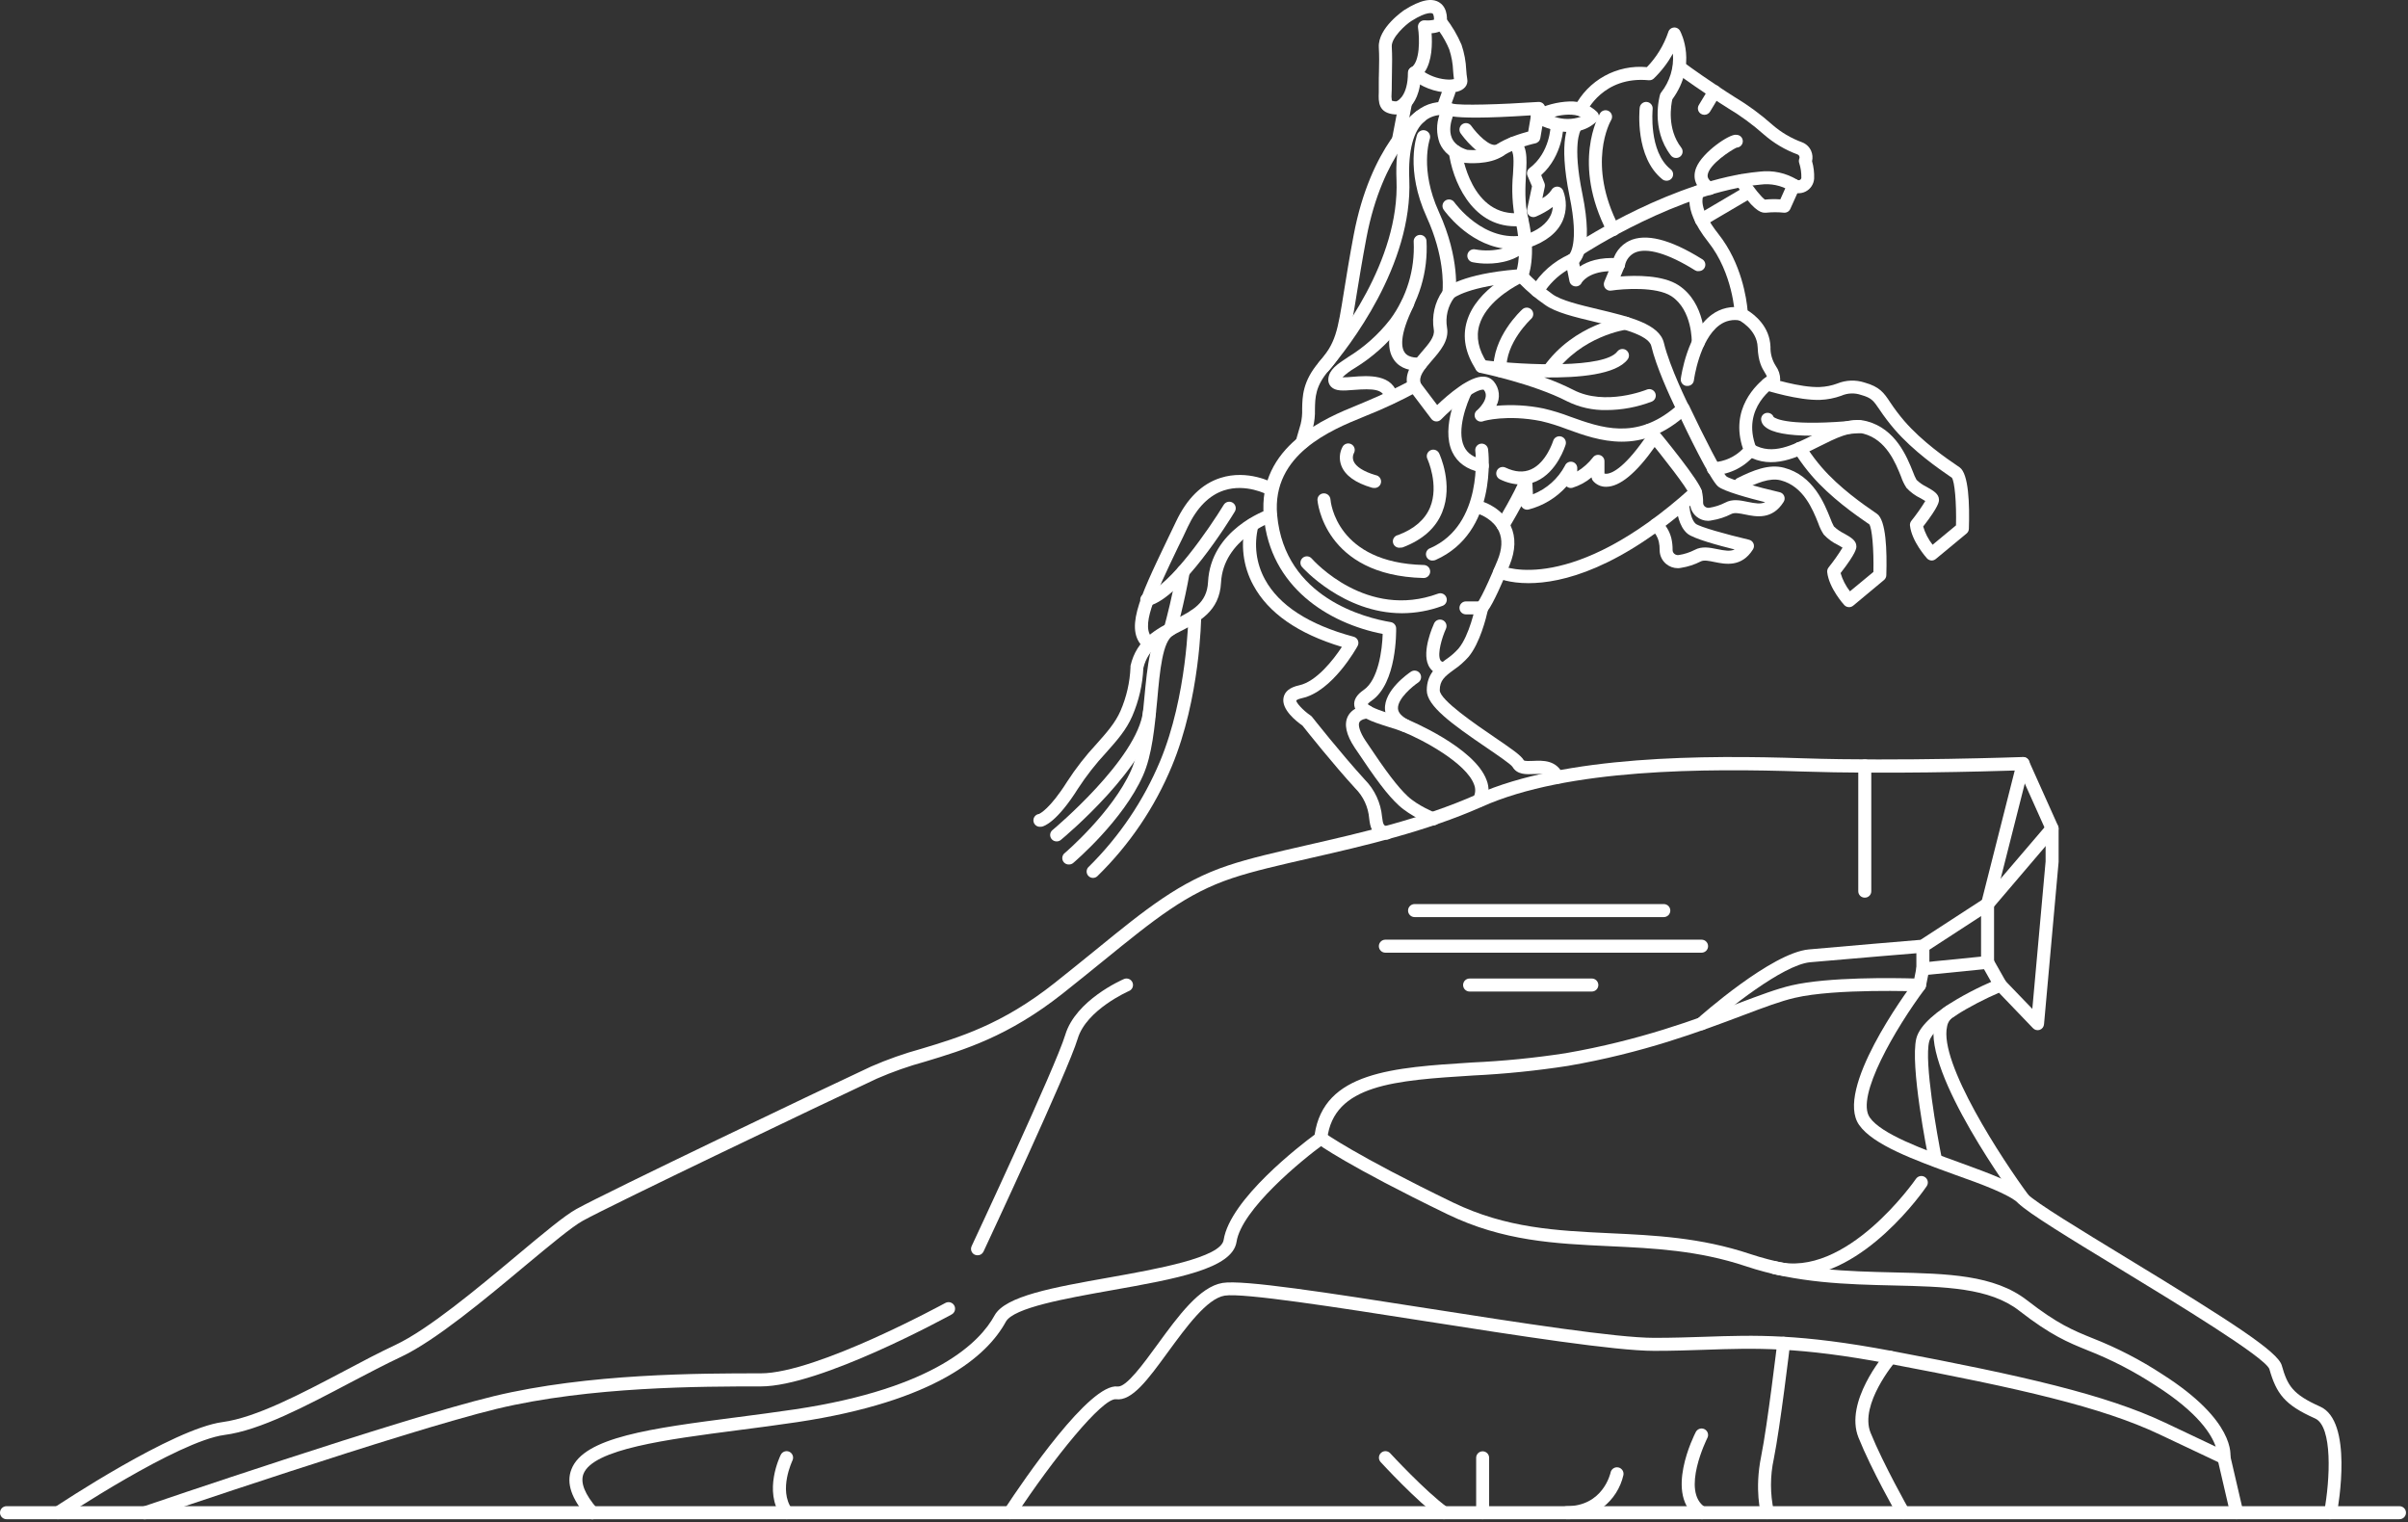 <?xml version="1.0" encoding="UTF-8"?> <svg xmlns="http://www.w3.org/2000/svg" width="753" height="476" viewBox="0 0 753 476" fill="none"><rect x="0" y="0" width="753" height="476" fill="#333333" stroke="none"/><path d="M18.235 475.022C17.784 475.052 17.336 474.929 16.964 474.671C16.592 474.414 16.318 474.039 16.187 473.606C16.055 473.173 16.075 472.709 16.242 472.288C16.409 471.868 16.713 471.517 17.105 471.292C18.605 470.292 54.105 446.722 69.585 444.652C80.035 443.262 94.115 435.832 107.725 428.652C113.345 425.652 118.645 422.882 123.645 420.532C133.925 415.702 149.285 402.872 161.645 392.532C169.945 385.592 176.505 380.112 180.225 378.052C189.645 372.822 258.225 340.052 272.455 333.452C277.521 331.246 282.737 329.405 288.065 327.942C299.945 324.372 313.415 320.322 329.755 307.382C334.445 303.662 338.645 300.252 342.505 297.122C358.445 284.122 368.975 275.622 384.025 270.612C390.715 268.372 399.025 266.472 408.695 264.262C425.495 260.422 444.535 256.072 461.775 248.412C489.385 236.142 533.275 236.082 563.895 237.102C593.835 238.102 632.195 236.712 632.575 236.702C632.891 236.686 633.207 236.746 633.495 236.877C633.784 237.007 634.037 237.204 634.235 237.452C634.436 237.696 634.577 237.985 634.644 238.295C634.712 238.604 634.706 238.925 634.625 239.232L623.555 282.912V300.912C623.557 301.415 623.368 301.901 623.027 302.272C622.686 302.643 622.217 302.871 621.715 302.912L602.975 304.792L602.255 308.372C602.166 308.848 601.907 309.276 601.526 309.576C601.146 309.875 600.669 310.027 600.185 310.002C599.925 310.002 573.985 309.002 561.245 312.002C556.905 313.002 551.555 315.002 544.775 317.572C531.725 322.492 513.855 329.232 490.275 333.282C480.461 334.802 470.574 335.803 460.655 336.282C436.275 337.822 417.025 339.052 415.025 356.152C414.994 356.432 414.904 356.702 414.761 356.945C414.618 357.188 414.425 357.398 414.195 357.562C407.065 362.692 388.195 378.212 386.675 388.312C385.375 396.722 367.845 399.842 347.535 403.452C333.205 406.002 316.965 408.892 314.535 413.272C308.675 424.002 292.595 438.172 249.275 444.672C243.125 445.592 236.885 446.402 230.845 447.182C208.515 450.082 185.415 453.072 182.435 460.912C181.435 463.602 182.865 467.232 186.745 471.692C187.099 472.099 187.277 472.63 187.239 473.168C187.202 473.706 186.952 474.208 186.545 474.562C186.138 474.916 185.607 475.094 185.069 475.056C184.53 475.019 184.029 474.769 183.675 474.362C178.675 468.602 177.015 463.722 178.675 459.462C182.515 449.352 203.675 446.612 230.365 443.152C236.365 442.372 242.595 441.562 248.715 440.652C292.575 434.062 306.565 419.452 310.995 411.322C314.315 405.232 329.375 402.552 346.815 399.452C361.575 396.822 381.815 393.232 382.645 387.692C384.645 374.952 406.715 358.022 411.095 354.782C414.005 335.162 435.525 333.782 460.385 332.212C470.16 331.767 479.904 330.799 489.575 329.312C512.775 325.312 530.435 318.672 543.335 313.812C550.255 311.202 555.715 309.142 560.335 308.082C571.785 305.432 592.465 305.772 598.615 305.952L599.285 302.582C599.365 302.15 599.584 301.757 599.909 301.462C600.235 301.168 600.648 300.988 601.085 300.952L619.495 299.112V282.732C619.495 282.563 619.515 282.395 619.555 282.232L630.025 240.922C620.715 241.222 589.225 242.092 563.765 241.242C533.555 240.242 490.285 240.242 463.435 252.242C445.835 260.062 426.595 264.462 409.615 268.342C400.075 270.522 391.825 272.402 385.315 274.582C370.975 279.362 361.225 287.272 345.075 300.392C341.205 303.532 336.995 306.952 332.285 310.682C315.285 324.102 301.475 328.272 289.285 331.952C284.145 333.357 279.112 335.128 274.225 337.252C258.005 344.822 190.995 376.852 182.225 381.722C178.845 383.592 172.095 389.232 164.275 395.722C151.755 406.182 136.165 419.192 125.425 424.252C120.505 426.562 115.235 429.342 109.665 432.252C95.735 439.602 81.335 447.252 70.165 448.682C55.615 450.622 19.765 474.442 19.405 474.682C19.06 474.914 18.651 475.033 18.235 475.022Z" fill="white"></path><path d="M315.815 475.024C315.419 475.023 315.033 474.905 314.705 474.684C314.478 474.541 314.282 474.352 314.13 474.131C313.977 473.91 313.87 473.661 313.816 473.397C313.762 473.134 313.761 472.863 313.814 472.599C313.867 472.336 313.973 472.086 314.125 471.864C320.225 462.594 340.795 432.434 349.475 433.524C352.185 433.834 357.575 426.394 361.945 420.404C368.415 411.524 375.115 402.334 382.295 401.144C388.735 400.074 415.455 404.244 446.405 409.094C475.405 413.624 505.405 418.314 517.255 418.314C523.025 418.314 528.105 418.144 533.025 417.984C549.025 417.434 562.795 416.984 591.515 422.404C632.725 430.194 658.515 436.074 677.035 444.834L692.875 452.334C691.615 448.614 687.485 441.744 674.065 433.204C667.37 428.813 660.239 425.127 652.785 422.204C646.655 419.714 641.365 417.564 631.395 409.814C622.175 402.634 608.215 402.314 592.045 401.934C577.855 401.604 561.775 401.234 545.965 395.934C531.025 390.934 516.965 390.294 503.275 389.654C486.195 388.854 470.065 388.094 452.595 379.654C421.405 364.554 412.155 357.764 411.785 357.484C411.571 357.325 411.39 357.126 411.253 356.897C411.116 356.668 411.026 356.415 410.987 356.151C410.948 355.888 410.961 355.619 411.026 355.36C411.091 355.102 411.206 354.858 411.365 354.644C411.524 354.43 411.723 354.25 411.952 354.113C412.181 353.976 412.434 353.885 412.698 353.846C412.962 353.807 413.231 353.82 413.489 353.885C413.748 353.95 413.991 354.065 414.205 354.224C414.295 354.294 423.655 361.124 454.365 375.994C471.085 384.074 486.815 384.814 503.465 385.604C517.385 386.254 531.775 386.924 547.245 392.084C562.475 397.164 578.245 397.524 592.145 397.854C609.025 398.244 623.605 398.584 633.895 406.584C643.415 413.984 648.225 415.944 654.315 418.414C661.997 421.422 669.347 425.219 676.245 429.744C699.035 444.254 697.625 454.984 697.395 456.154C697.341 456.462 697.216 456.752 697.03 457.002C696.843 457.253 696.601 457.456 696.322 457.596C696.043 457.736 695.735 457.809 695.423 457.808C695.111 457.808 694.804 457.735 694.525 457.594L675.295 448.504C657.215 439.944 631.635 434.134 590.765 426.404C562.485 421.054 548.905 421.504 533.165 422.044C528.165 422.214 523.095 422.384 517.255 422.384C505.045 422.384 474.915 417.674 445.775 413.114C417.775 408.724 388.775 404.194 382.965 405.114C377.425 406.034 370.965 414.924 365.225 422.764C358.965 431.354 353.995 438.164 348.975 437.514C344.745 437.044 329.355 456.074 317.515 474.064C317.337 474.356 317.088 474.598 316.79 474.766C316.492 474.934 316.157 475.023 315.815 475.024Z" fill="white"></path><path d="M532.095 322.113C531.672 322.135 531.254 322.022 530.899 321.79C530.545 321.559 530.273 321.221 530.123 320.825C529.973 320.429 529.952 319.996 530.064 319.588C530.176 319.18 530.414 318.817 530.745 318.553C531.685 317.713 553.965 297.923 565.635 296.863C575.815 295.933 597.015 294.163 600.565 293.863L620.135 281.143L640.135 257.753C640.486 257.344 640.986 257.09 641.524 257.049C642.063 257.008 642.595 257.182 643.005 257.533C643.415 257.885 643.668 258.384 643.709 258.923C643.751 259.461 643.576 259.994 643.225 260.403L623.095 284.013C622.968 284.161 622.819 284.289 622.655 284.393L602.415 297.553C602.133 297.737 601.81 297.847 601.475 297.873C601.475 297.873 577.195 299.873 566.065 300.873C557.475 301.653 539.655 316.063 533.515 321.553C533.129 321.912 532.622 322.112 532.095 322.113Z" fill="white"></path><path d="M583.095 280.674C582.565 280.674 582.056 280.463 581.681 280.088C581.306 279.713 581.095 279.204 581.095 278.674V239.504C581.095 238.964 581.309 238.446 581.691 238.065C582.073 237.683 582.59 237.469 583.13 237.469C583.67 237.469 584.187 237.683 584.569 238.065C584.951 238.446 585.165 238.964 585.165 239.504V278.634C585.171 278.906 585.121 279.176 585.018 279.428C584.916 279.68 584.763 279.909 584.569 280.099C584.375 280.29 584.145 280.44 583.891 280.539C583.638 280.637 583.367 280.683 583.095 280.674Z" fill="white"></path><path d="M601.265 304.973C600.735 304.973 600.226 304.762 599.851 304.387C599.476 304.012 599.265 303.503 599.265 302.973V295.883C599.265 295.343 599.479 294.825 599.861 294.444C600.243 294.062 600.76 293.848 601.3 293.848C601.84 293.848 602.357 294.062 602.739 294.444C603.121 294.825 603.335 295.343 603.335 295.883V302.973C603.335 303.241 603.281 303.507 603.176 303.755C603.071 304.002 602.918 304.226 602.725 304.412C602.531 304.599 602.303 304.745 602.052 304.841C601.801 304.937 601.533 304.982 601.265 304.973Z" fill="white"></path><path d="M728.805 475.022C728.678 475.032 728.551 475.032 728.425 475.022C728.16 474.978 727.907 474.88 727.681 474.736C727.454 474.592 727.259 474.404 727.107 474.183C726.955 473.961 726.849 473.712 726.795 473.449C726.742 473.186 726.742 472.915 726.795 472.652C728.645 462.652 729.485 445.982 723.925 443.512C714.335 439.242 711.845 435.742 709.635 428.032C708.065 424.242 680.775 407.642 662.725 396.652C647.455 387.362 634.265 379.342 631.205 376.272C628.435 373.502 619.685 370.272 611.205 367.272C598.675 362.712 585.725 357.992 581.365 351.752C573.645 340.752 596.025 310.292 598.605 306.852C598.763 306.634 598.963 306.451 599.193 306.313C599.423 306.175 599.679 306.084 599.945 306.047C600.211 306.009 600.482 306.026 600.741 306.096C601.001 306.165 601.243 306.286 601.455 306.452C601.671 306.61 601.853 306.809 601.99 307.039C602.128 307.268 602.218 307.523 602.255 307.787C602.292 308.052 602.276 308.322 602.207 308.58C602.139 308.838 602.019 309.081 601.855 309.292C592.855 321.362 580.145 342.932 584.695 349.422C588.325 354.612 601.215 359.302 612.595 363.422C622.285 366.952 630.655 370.002 634.065 373.422C636.775 376.142 650.395 384.422 664.815 393.202C698.175 413.492 712.305 422.672 713.525 426.932C715.315 433.192 716.815 435.932 725.525 439.812C735.805 444.372 731.295 470.452 730.745 473.412C730.656 473.862 730.414 474.268 730.061 474.561C729.707 474.854 729.264 475.017 728.805 475.022Z" fill="white"></path><path d="M605.245 364.861C604.773 364.869 604.313 364.71 603.947 364.412C603.581 364.113 603.332 363.695 603.245 363.231C602.625 360.161 597.245 333.011 599.245 324.711C601.455 315.871 622.355 307.081 624.735 306.111C625.113 305.959 625.528 305.923 625.926 306.006C626.325 306.09 626.69 306.29 626.975 306.581L635.525 315.451L639.675 269.351V259.501L630.745 239.581C630.525 239.089 630.509 238.53 630.701 238.026C630.894 237.523 631.278 237.116 631.77 236.896C632.262 236.676 632.821 236.66 633.325 236.852C633.828 237.045 634.235 237.429 634.455 237.921L643.565 258.231C643.685 258.495 643.747 258.781 643.745 259.071V269.501L639.185 320.221C639.165 320.617 639.028 320.998 638.79 321.316C638.553 321.634 638.226 321.874 637.852 322.006C637.478 322.138 637.073 322.155 636.689 322.057C636.305 321.958 635.959 321.747 635.695 321.451L625.095 310.411C616.795 313.971 604.495 320.791 603.265 325.691C601.695 331.971 605.625 354.331 607.265 362.421C607.322 362.683 607.325 362.953 607.276 363.216C607.226 363.479 607.124 363.729 606.976 363.952C606.827 364.175 606.636 364.366 606.412 364.514C606.189 364.661 605.938 364.762 605.675 364.811C605.534 364.844 605.39 364.861 605.245 364.861Z" fill="white"></path><path d="M632.645 376.832C632.327 376.832 632.013 376.757 631.729 376.615C631.444 376.473 631.197 376.266 631.005 376.012C629.795 374.362 601.295 335.592 604.915 320.012C605.158 318.763 605.682 317.585 606.445 316.567C607.209 315.548 608.194 314.716 609.325 314.132C609.804 313.883 610.362 313.834 610.877 313.996C611.391 314.159 611.821 314.519 612.07 314.997C612.319 315.476 612.368 316.034 612.206 316.549C612.044 317.064 611.684 317.493 611.205 317.742C610.597 318.056 610.07 318.506 609.666 319.058C609.261 319.61 608.991 320.248 608.875 320.922C606.225 332.362 626.315 362.822 634.275 373.602C634.511 373.901 634.658 374.261 634.696 374.64C634.735 375.02 634.664 375.402 634.493 375.742C634.322 376.083 634.057 376.367 633.73 376.562C633.402 376.757 633.026 376.854 632.645 376.842V376.832Z" fill="white"></path><path d="M625.555 310.031C625.199 310.035 624.848 309.945 624.539 309.77C624.23 309.594 623.973 309.339 623.795 309.031L619.795 301.95C619.664 301.719 619.579 301.463 619.547 301.199C619.514 300.935 619.534 300.666 619.605 300.41C619.676 300.153 619.797 299.913 619.961 299.703C620.125 299.492 620.328 299.317 620.56 299.186C620.792 299.054 621.047 298.97 621.312 298.937C621.576 298.905 621.844 298.924 622.101 298.995C622.358 299.066 622.598 299.187 622.808 299.351C623.018 299.515 623.194 299.719 623.325 299.95L627.325 307.031C627.502 307.337 627.595 307.686 627.593 308.04C627.592 308.394 627.496 308.742 627.316 309.047C627.136 309.352 626.878 309.604 626.568 309.777C626.259 309.95 625.909 310.037 625.555 310.031Z" fill="white"></path><path d="M750.335 475.023H2.035C1.495 475.023 0.978 474.809 0.596 474.427C0.214 474.045 0 473.528 0 472.988C0 472.448 0.214 471.931 0.596 471.549C0.978 471.168 1.495 470.953 2.035 470.953H750.335C750.875 470.953 751.392 471.168 751.774 471.549C752.156 471.931 752.37 472.448 752.37 472.988C752.37 473.528 752.156 474.045 751.774 474.427C751.392 474.809 750.875 475.023 750.335 475.023Z" fill="white"></path><path d="M699.445 475.021C698.981 475.032 698.528 474.881 698.163 474.595C697.798 474.308 697.545 473.904 697.445 473.451L693.445 456.241C693.322 455.711 693.414 455.153 693.702 454.691C693.99 454.228 694.45 453.899 694.98 453.776C695.51 453.653 696.068 453.745 696.53 454.033C696.993 454.321 697.322 454.781 697.445 455.311L701.445 472.521C701.51 472.781 701.523 473.05 701.481 473.315C701.44 473.579 701.347 473.833 701.206 474.06C701.065 474.288 700.88 474.485 700.662 474.639C700.443 474.794 700.196 474.903 699.935 474.961C699.775 475.001 699.61 475.021 699.445 475.021Z" fill="white"></path><path d="M595.195 475.021C594.837 475.027 594.485 474.938 594.173 474.762C593.862 474.586 593.604 474.33 593.425 474.021C593.095 473.441 585.215 459.61 581.155 449.48C576.705 438.34 589.075 423.73 589.595 423.11C589.945 422.701 590.443 422.447 590.981 422.405C591.518 422.362 592.05 422.535 592.46 422.886C592.87 423.236 593.124 423.734 593.166 424.271C593.208 424.809 593.035 425.341 592.685 425.751C592.575 425.881 581.395 439.11 584.935 447.97C588.935 457.84 596.875 471.86 596.935 471.97C597.073 472.202 597.162 472.458 597.199 472.725C597.235 472.991 597.217 473.263 597.146 473.522C597.075 473.782 596.953 474.024 596.786 474.235C596.619 474.446 596.411 474.622 596.175 474.751C595.877 474.923 595.539 475.016 595.195 475.021Z" fill="white"></path><path d="M552.675 475.013C552.233 475.017 551.802 474.876 551.45 474.61C551.097 474.344 550.842 473.969 550.725 473.543C550.635 473.233 548.585 465.863 550.725 455.383C552.725 445.453 555.725 420.023 555.775 419.763C555.839 419.232 556.11 418.749 556.531 418.419C556.951 418.089 557.485 417.939 558.015 418.003C558.545 418.066 559.029 418.338 559.359 418.758C559.689 419.178 559.839 419.712 559.775 420.243C559.655 421.243 556.695 446.093 554.675 456.173C553.51 461.53 553.51 467.075 554.675 472.433C554.752 472.689 554.777 472.959 554.749 473.226C554.72 473.492 554.637 473.75 554.507 473.984C554.376 474.218 554.2 474.424 553.988 474.589C553.777 474.753 553.534 474.874 553.275 474.943C553.079 474.993 552.877 475.017 552.675 475.013Z" fill="white"></path><path d="M532.095 475.021C531.704 475.021 531.322 474.906 530.995 474.691C520.135 467.691 529.865 448.571 530.285 447.761C530.407 447.524 530.575 447.312 530.779 447.139C530.983 446.967 531.218 446.835 531.473 446.754C531.727 446.672 531.995 446.641 532.262 446.663C532.528 446.685 532.787 446.759 533.025 446.881C533.263 447.003 533.474 447.171 533.647 447.375C533.82 447.579 533.951 447.815 534.033 448.069C534.114 448.323 534.145 448.591 534.123 448.858C534.101 449.124 534.027 449.384 533.905 449.621C533.815 449.791 525.555 466.351 533.195 471.271C533.595 471.49 533.909 471.839 534.084 472.261C534.258 472.683 534.283 473.151 534.155 473.589C534.026 474.027 533.752 474.408 533.377 474.668C533.003 474.929 532.55 475.053 532.095 475.021Z" fill="white"></path><path d="M45.565 475.023C45.035 475.111 44.491 474.984 44.054 474.671C43.617 474.358 43.323 473.884 43.235 473.353C43.148 472.823 43.274 472.279 43.587 471.842C43.901 471.406 44.375 471.111 44.905 471.023C45.705 470.743 125.295 443.583 154.405 436.553C183.995 429.413 219.055 429.413 237.885 429.413C255.375 429.413 295.205 407.613 295.615 407.413C296.088 407.148 296.648 407.082 297.17 407.229C297.692 407.376 298.135 407.725 298.4 408.198C298.665 408.672 298.732 409.231 298.584 409.753C298.437 410.276 298.088 410.718 297.615 410.983C295.935 411.893 256.455 433.503 237.925 433.503C219.395 433.503 184.515 433.503 155.395 440.503C126.475 447.503 47.055 474.593 46.255 474.873C46.035 474.962 45.802 475.012 45.565 475.023Z" fill="white"></path><path d="M451.455 475.022C451.032 475.019 450.62 474.886 450.275 474.642C443.095 469.512 432.195 457.642 431.735 457.152C431.37 456.754 431.179 456.228 431.202 455.689C431.225 455.15 431.462 454.642 431.86 454.277C432.258 453.912 432.784 453.721 433.323 453.744C433.863 453.768 434.37 454.004 434.735 454.402C434.845 454.522 445.805 466.402 452.645 471.332C453.022 471.568 453.309 471.924 453.461 472.342C453.613 472.76 453.622 473.217 453.485 473.64C453.349 474.063 453.075 474.429 452.707 474.679C452.34 474.93 451.899 475.05 451.455 475.022Z" fill="white"></path><path d="M463.605 475.023C463.075 475.023 462.566 474.812 462.191 474.437C461.816 474.062 461.605 473.553 461.605 473.023V455.823C461.605 455.284 461.819 454.768 462.2 454.387C462.58 454.007 463.097 453.793 463.635 453.793C464.173 453.793 464.69 454.007 465.07 454.387C465.451 454.768 465.665 455.284 465.665 455.823V473.023C465.665 473.291 465.611 473.556 465.507 473.802C465.403 474.049 465.25 474.272 465.058 474.459C464.866 474.645 464.638 474.791 464.389 474.888C464.139 474.985 463.873 475.031 463.605 475.023Z" fill="white"></path><path d="M489.915 475.023C489.375 475.023 488.858 474.808 488.476 474.427C488.094 474.045 487.88 473.527 487.88 472.988C487.88 472.448 488.094 471.93 488.476 471.549C488.858 471.167 489.375 470.953 489.915 470.953C501.215 470.953 503.545 460.843 503.645 460.413C503.756 459.882 504.074 459.418 504.528 459.122C504.982 458.825 505.535 458.721 506.065 458.833C506.595 458.944 507.06 459.262 507.356 459.716C507.653 460.169 507.756 460.722 507.645 461.253C506.734 465.242 504.471 468.793 501.239 471.304C498.007 473.814 494.006 475.128 489.915 475.023Z" fill="white"></path><path d="M560.895 399.143C558.655 399.142 556.423 398.857 554.255 398.293C553.732 398.16 553.284 397.826 553.008 397.362C552.733 396.899 552.652 396.345 552.785 395.823C552.917 395.3 553.252 394.852 553.716 394.576C554.179 394.301 554.732 394.22 555.255 394.353C577.255 400.103 598.925 368.913 599.135 368.593C599.44 368.147 599.909 367.841 600.44 367.742C600.971 367.642 601.519 367.758 601.965 368.063C602.41 368.368 602.717 368.837 602.816 369.368C602.915 369.899 602.8 370.447 602.495 370.893C601.665 372.153 582.945 399.143 560.895 399.143Z" fill="white"></path><path d="M305.695 392.501C305.349 392.51 305.006 392.43 304.701 392.267C304.395 392.105 304.137 391.865 303.952 391.573C303.766 391.281 303.66 390.946 303.643 390.6C303.626 390.254 303.699 389.91 303.855 389.601C304.115 389.041 330.145 333.451 333.105 323.601C336.375 312.701 350.845 306.391 351.465 306.121C351.961 305.909 352.521 305.902 353.022 306.103C353.522 306.304 353.923 306.695 354.135 307.191C354.347 307.687 354.354 308.247 354.153 308.748C353.952 309.248 353.561 309.649 353.065 309.861C352.935 309.921 339.725 315.691 337.005 324.771C333.955 334.921 308.615 389.051 307.545 391.351C307.381 391.701 307.119 391.996 306.79 392.2C306.462 392.404 306.081 392.509 305.695 392.501Z" fill="white"></path><path d="M245.985 475.024C245.66 475.028 245.339 474.952 245.05 474.804C244.761 474.656 244.512 474.44 244.325 474.174C238.615 466.174 243.935 455.324 244.155 454.874C244.395 454.391 244.817 454.023 245.328 453.852C245.839 453.68 246.397 453.719 246.88 453.959C247.363 454.199 247.73 454.621 247.902 455.132C248.073 455.643 248.035 456.201 247.795 456.684C247.795 456.774 243.355 465.814 247.635 471.804C247.795 472.019 247.911 472.265 247.974 472.526C248.037 472.787 248.047 473.058 248.003 473.324C247.959 473.589 247.862 473.842 247.718 474.069C247.574 474.296 247.386 474.491 247.165 474.644C246.819 474.887 246.408 475.019 245.985 475.024Z" fill="white"></path><path d="M520.285 286.754H442.345C441.805 286.754 441.288 286.539 440.906 286.157C440.524 285.776 440.31 285.258 440.31 284.719C440.31 284.179 440.524 283.661 440.906 283.28C441.288 282.898 441.805 282.684 442.345 282.684H520.285C520.825 282.684 521.342 282.898 521.724 283.28C522.106 283.661 522.32 284.179 522.32 284.719C522.32 285.258 522.106 285.776 521.724 286.157C521.342 286.539 520.825 286.754 520.285 286.754Z" fill="white"></path><path d="M532.095 297.882H433.215C432.675 297.882 432.158 297.668 431.776 297.286C431.394 296.905 431.18 296.387 431.18 295.847C431.18 295.308 431.394 294.79 431.776 294.408C432.158 294.027 432.675 293.812 433.215 293.812H532.095C532.635 293.812 533.152 294.027 533.534 294.408C533.916 294.79 534.13 295.308 534.13 295.847C534.13 296.387 533.916 296.905 533.534 297.286C533.152 297.668 532.635 297.882 532.095 297.882Z" fill="white"></path><path d="M497.775 310.031H459.555C459.015 310.031 458.498 309.817 458.116 309.435C457.734 309.053 457.52 308.536 457.52 307.996C457.52 307.456 457.734 306.939 458.116 306.557C458.498 306.175 459.015 305.961 459.555 305.961H497.775C498.315 305.961 498.832 306.175 499.214 306.557C499.596 306.939 499.81 307.456 499.81 307.996C499.81 308.536 499.596 309.053 499.214 309.435C498.832 309.817 498.315 310.031 497.775 310.031Z" fill="white"></path><path d="M325.435 258.504C324.905 258.574 324.368 258.431 323.943 258.106C323.518 257.78 323.24 257.3 323.17 256.769C323.1 256.239 323.243 255.702 323.568 255.277C323.894 254.853 324.375 254.574 324.905 254.504C325.125 254.414 328.255 253.044 333.715 244.384C336.435 240.189 339.516 236.241 342.925 232.584C346.065 229.054 348.775 226.004 350.395 222.264C352.262 217.954 353.32 213.337 353.515 208.644C353.5 208.494 353.5 208.344 353.515 208.194C355.395 199.864 361.725 196.614 367.315 193.754C372.905 190.894 377.435 188.574 377.765 181.974C378.585 165.594 395.865 159.524 396.595 159.274C396.848 159.187 397.115 159.151 397.382 159.168C397.649 159.185 397.909 159.254 398.149 159.371C398.389 159.489 398.604 159.652 398.781 159.853C398.958 160.053 399.093 160.286 399.18 160.539C399.267 160.792 399.303 161.059 399.286 161.326C399.269 161.593 399.2 161.854 399.083 162.094C398.965 162.334 398.802 162.548 398.601 162.725C398.401 162.902 398.168 163.037 397.915 163.124C397.755 163.174 382.505 168.584 381.825 182.174C381.375 191.174 374.895 194.444 369.165 197.374C363.965 200.044 359.045 202.564 357.535 208.894C357.3 214.062 356.128 219.145 354.075 223.894C352.195 228.244 349.285 231.514 345.915 235.304C342.661 238.798 339.714 242.565 337.105 246.564C330.535 257.014 326.545 258.324 325.815 258.474C325.689 258.496 325.562 258.506 325.435 258.504Z" fill="white"></path><path d="M341.885 274.501C341.466 274.519 341.052 274.405 340.702 274.176C340.352 273.946 340.082 273.612 339.932 273.22C339.782 272.829 339.758 272.401 339.864 271.995C339.971 271.59 340.202 271.228 340.525 270.961C350.05 261.538 357.616 250.323 362.785 237.961C371.265 217.581 371.625 192.781 371.625 192.531C371.625 192.001 371.836 191.492 372.211 191.117C372.586 190.742 373.095 190.531 373.625 190.531C374.155 190.531 374.664 190.742 375.039 191.117C375.414 191.492 375.625 192.001 375.625 192.531C375.625 193.581 375.255 218.381 366.465 239.531C361.108 252.458 353.185 264.164 343.175 273.941C342.827 274.278 342.369 274.477 341.885 274.501Z" fill="white"></path><path d="M334.295 270.303C333.867 270.326 333.443 270.212 333.086 269.977C332.728 269.742 332.455 269.398 332.307 268.996C332.159 268.594 332.144 268.155 332.265 267.744C332.385 267.333 332.634 266.971 332.975 266.712C333.125 266.592 347.885 253.942 353.695 240.872C356.275 235.062 357.065 226.603 357.825 218.433C358.825 207.993 359.645 198.913 364.175 195.553C364.795 193.273 366.705 186.012 368.025 178.352C368.07 178.09 368.167 177.839 368.309 177.613C368.452 177.388 368.637 177.193 368.855 177.039C369.073 176.886 369.318 176.776 369.578 176.718C369.838 176.659 370.107 176.652 370.37 176.698C370.633 176.743 370.884 176.839 371.109 176.982C371.334 177.124 371.529 177.309 371.683 177.527C371.837 177.745 371.946 177.991 372.005 178.251C372.063 178.511 372.07 178.78 372.025 179.042C370.395 188.472 367.905 197.303 367.885 197.393C367.724 197.917 367.366 198.358 366.885 198.622C363.555 200.452 362.685 209.783 361.885 218.803C361.085 227.313 360.275 236.103 357.415 242.523C351.225 256.453 336.255 269.273 335.625 269.813C335.256 270.133 334.783 270.307 334.295 270.303Z" fill="white"></path><path d="M330.495 263.08C330.067 263.103 329.642 262.987 329.285 262.749C328.928 262.512 328.656 262.166 328.51 261.762C328.365 261.359 328.352 260.919 328.476 260.508C328.599 260.098 328.851 259.737 329.195 259.48C329.465 259.26 355.755 237.271 357.455 222.311C357.516 221.78 357.785 221.296 358.203 220.964C358.622 220.632 359.155 220.48 359.685 220.541C360.215 220.602 360.7 220.871 361.032 221.289C361.364 221.707 361.516 222.24 361.455 222.771C359.575 239.351 332.895 261.67 331.755 262.61C331.402 262.908 330.957 263.074 330.495 263.08Z" fill="white"></path><path d="M359.475 203.424C359.018 203.421 358.575 203.267 358.215 202.984C351.275 197.484 356.075 187.464 364.785 169.254C365.738 167.254 366.738 165.174 367.785 163.014C371.165 155.884 375.785 151.314 381.615 149.444C390.195 146.674 397.995 150.914 398.315 151.094C398.549 151.226 398.756 151.402 398.922 151.613C399.088 151.824 399.211 152.066 399.284 152.324C399.357 152.583 399.378 152.853 399.347 153.12C399.315 153.387 399.231 153.645 399.1 153.879C398.969 154.114 398.793 154.32 398.581 154.486C398.37 154.653 398.129 154.776 397.87 154.849C397.611 154.921 397.341 154.943 397.074 154.911C396.807 154.879 396.549 154.796 396.315 154.664C396.185 154.594 389.625 151.104 382.785 153.324C378.115 154.844 374.285 158.694 371.425 164.754C370.425 166.944 369.425 169.024 368.425 171.004C360.875 186.794 356.315 196.314 360.705 199.794C361.059 200.045 361.322 200.403 361.454 200.816C361.587 201.229 361.582 201.673 361.439 202.083C361.297 202.492 361.026 202.845 360.666 203.087C360.306 203.328 359.878 203.447 359.445 203.424H359.475Z" fill="white"></path><path d="M358.835 189.501C358.304 189.568 357.769 189.422 357.346 189.095C356.923 188.768 356.648 188.286 356.58 187.756C356.512 187.225 356.658 186.69 356.985 186.267C357.313 185.844 357.794 185.568 358.325 185.501C365.665 183.561 378.385 164.881 382.665 157.851C382.945 157.39 383.396 157.06 383.919 156.933C384.442 156.805 384.995 156.891 385.455 157.171C385.915 157.45 386.245 157.902 386.373 158.425C386.5 158.948 386.415 159.5 386.135 159.961C384.475 162.701 369.605 186.731 359.365 189.431C359.192 189.478 359.014 189.502 358.835 189.501Z" fill="white"></path><path d="M486.925 245.084C486.531 245.089 486.145 244.978 485.814 244.765C485.483 244.551 485.222 244.245 485.065 243.884C484.235 242.004 482.775 241.884 479.625 242.024C477.295 242.134 474.415 242.274 472.975 239.774C472.385 238.894 468.255 236.104 464.975 233.854C453.975 226.384 446.165 220.724 446.165 215.854C446.165 210.594 449.365 208.254 452.165 206.194C453.611 205.225 454.931 204.079 456.095 202.784C459.515 198.684 461.335 189.784 461.355 189.644C461.435 189.235 461.641 188.86 461.945 188.574C462.145 188.324 463.815 186.114 468.305 175.164C469.725 171.694 469.875 168.674 468.745 166.164C467.005 162.344 462.745 160.844 462.695 160.824C462.184 160.652 461.763 160.283 461.524 159.801C461.285 159.318 461.248 158.76 461.42 158.249C461.592 157.738 461.96 157.317 462.443 157.078C462.926 156.839 463.484 156.802 463.995 156.974C464.235 157.054 469.935 158.974 472.425 164.444C474.055 167.994 473.935 172.114 472.065 176.694C469.855 182.094 466.995 188.604 465.235 190.934C464.765 193.064 462.815 201.054 459.235 205.374C457.862 206.923 456.3 208.294 454.585 209.454C451.715 211.554 450.225 212.784 450.225 215.834C450.225 218.884 461.725 226.684 467.225 230.434C472.725 234.184 475.625 236.174 476.505 237.704C476.695 238.044 478.505 237.954 479.435 237.914C482.345 237.774 486.725 237.564 488.785 242.174C488.932 242.483 488.998 242.825 488.975 243.166C488.953 243.508 488.843 243.838 488.656 244.125C488.47 244.412 488.212 244.646 487.909 244.806C487.606 244.965 487.267 245.043 486.925 245.034V245.084Z" fill="white"></path><path d="M438.425 191.741C420.065 191.741 407.315 177.481 407.165 177.301C406.81 176.903 406.627 176.38 406.657 175.847C406.687 175.315 406.927 174.816 407.325 174.461C407.723 174.105 408.245 173.922 408.778 173.952C409.311 173.982 409.81 174.223 410.165 174.621C410.865 175.411 427.415 193.821 449.695 185.621C450.2 185.435 450.759 185.458 451.247 185.684C451.736 185.91 452.114 186.32 452.3 186.826C452.486 187.331 452.463 187.889 452.237 188.378C452.011 188.866 451.6 189.245 451.095 189.431C447.043 190.948 442.752 191.73 438.425 191.741Z" fill="white"></path><path d="M445.095 180.731C413.995 179.951 412.005 156.661 411.985 156.431C411.962 156.163 411.993 155.894 412.076 155.638C412.159 155.383 412.293 155.147 412.469 154.944C412.646 154.742 412.861 154.577 413.103 154.46C413.344 154.342 413.607 154.274 413.875 154.261C414.41 154.233 414.934 154.413 415.339 154.763C415.744 155.114 415.997 155.608 416.045 156.141C416.115 157.011 417.945 175.981 445.195 176.661C445.735 176.661 446.252 176.875 446.634 177.257C447.016 177.638 447.23 178.156 447.23 178.696C447.23 179.235 447.016 179.753 446.634 180.135C446.252 180.516 445.735 180.731 445.195 180.731H445.095Z" fill="white"></path><path d="M429.565 152.581C429.371 152.58 429.179 152.55 428.995 152.491C423.845 150.981 420.645 148.671 419.465 145.651C419.084 144.684 418.921 143.644 418.988 142.607C419.056 141.57 419.352 140.56 419.855 139.651C420.129 139.186 420.577 138.85 421.099 138.716C421.622 138.582 422.176 138.661 422.64 138.936C423.104 139.21 423.44 139.658 423.574 140.18C423.708 140.702 423.629 141.256 423.355 141.72C423.167 142.103 423.063 142.521 423.049 142.947C423.035 143.373 423.112 143.797 423.275 144.191C423.985 145.911 426.425 147.461 430.145 148.561C430.675 148.637 431.154 148.922 431.474 149.351C431.795 149.781 431.932 150.32 431.855 150.85C431.778 151.381 431.494 151.859 431.064 152.18C430.635 152.5 430.095 152.637 429.565 152.561V152.581Z" fill="white"></path><path d="M437.915 171.232C437.656 171.279 437.391 171.274 437.134 171.218C436.877 171.162 436.634 171.056 436.418 170.906C436.202 170.756 436.018 170.565 435.876 170.344C435.734 170.123 435.637 169.876 435.59 169.617C435.543 169.358 435.548 169.093 435.604 168.836C435.66 168.579 435.766 168.336 435.916 168.12C436.066 167.904 436.257 167.72 436.478 167.578C436.699 167.436 436.946 167.339 437.205 167.292C442.205 165.412 445.595 162.502 447.205 158.632C450.075 151.632 446.395 143.572 446.355 143.492C446.241 143.25 446.177 142.989 446.164 142.722C446.152 142.455 446.192 142.189 446.282 141.937C446.373 141.686 446.512 141.455 446.692 141.258C446.871 141.061 447.088 140.9 447.33 140.787C447.572 140.673 447.833 140.608 448.1 140.596C448.367 140.583 448.633 140.624 448.884 140.714C449.136 140.805 449.366 140.944 449.564 141.124C449.761 141.303 449.921 141.52 450.035 141.762C450.225 142.152 454.515 151.472 450.985 160.142C448.985 165.142 444.805 168.812 438.665 171.142C438.423 171.219 438.168 171.25 437.915 171.232Z" fill="white"></path><path d="M448.165 175.261C447.666 175.326 447.161 175.201 446.751 174.911C446.34 174.62 446.054 174.186 445.949 173.694C445.845 173.202 445.929 172.689 446.186 172.257C446.443 171.824 446.853 171.504 447.335 171.361C463.945 163.971 461.395 141.201 461.335 140.971C461.27 140.44 461.418 139.906 461.748 139.485C462.077 139.064 462.56 138.791 463.09 138.726C463.62 138.661 464.155 138.809 464.576 139.138C464.997 139.468 465.27 139.95 465.335 140.481C465.465 141.481 468.335 166.481 448.925 175.081C448.686 175.19 448.428 175.251 448.165 175.261Z" fill="white"></path><path d="M450.445 210.902C450.235 210.898 450.026 210.865 449.825 210.802C449.114 210.58 448.46 210.207 447.908 209.708C447.356 209.209 446.918 208.596 446.625 207.912C444.625 203.502 448.065 195.792 448.455 194.912C448.566 194.669 448.724 194.45 448.919 194.268C449.115 194.086 449.344 193.944 449.594 193.851C449.845 193.758 450.111 193.714 450.378 193.724C450.645 193.734 450.907 193.796 451.15 193.907C451.393 194.018 451.612 194.175 451.794 194.371C451.976 194.566 452.117 194.796 452.211 195.046C452.304 195.296 452.347 195.562 452.338 195.829C452.328 196.096 452.266 196.359 452.155 196.602C450.885 199.422 449.475 204.282 450.345 206.262C450.405 206.42 450.501 206.563 450.626 206.678C450.751 206.792 450.901 206.876 451.065 206.922C451.595 207.004 452.071 207.293 452.388 207.727C452.705 208.16 452.837 208.701 452.755 209.232C452.673 209.762 452.383 210.238 451.95 210.555C451.517 210.872 450.975 211.004 450.445 210.922V210.902Z" fill="white"></path><path d="M463.355 192.103H458.415C457.877 192.103 457.36 191.889 456.979 191.508C456.599 191.128 456.385 190.611 456.385 190.073C456.385 189.535 456.599 189.018 456.979 188.638C457.36 188.257 457.877 188.043 458.415 188.043H463.355C463.893 188.043 464.41 188.257 464.79 188.638C465.171 189.018 465.385 189.535 465.385 190.073C465.385 190.611 465.171 191.128 464.79 191.508C464.41 191.889 463.893 192.103 463.355 192.103Z" fill="white"></path><path d="M439.435 228.922C439.112 228.921 438.794 228.846 438.505 228.701C435.075 226.941 433.255 224.612 433.095 221.792C432.755 215.852 440.355 210.602 441.215 210.022C441.437 209.872 441.686 209.769 441.948 209.716C442.21 209.663 442.48 209.662 442.742 209.714C443.005 209.765 443.254 209.868 443.477 210.016C443.7 210.164 443.891 210.355 444.04 210.576C444.189 210.798 444.293 211.048 444.346 211.31C444.398 211.572 444.399 211.842 444.347 212.104C444.296 212.366 444.193 212.616 444.045 212.839C443.897 213.061 443.707 213.252 443.485 213.402C441.785 214.542 436.975 218.482 437.155 221.562C437.235 222.842 438.315 224.021 440.365 225.081C440.805 225.264 441.165 225.598 441.38 226.023C441.596 226.448 441.653 226.936 441.54 227.399C441.428 227.862 441.155 228.27 440.769 228.549C440.383 228.828 439.91 228.96 439.435 228.922Z" fill="white"></path><path d="M407.145 140.503C406.952 140.501 406.761 140.474 406.575 140.423C406.316 140.353 406.073 140.231 405.862 140.066C405.65 139.9 405.475 139.693 405.345 139.458C405.215 139.223 405.134 138.964 405.107 138.697C405.079 138.43 405.106 138.16 405.185 137.903L406.735 132.563C407.1 131.045 407.254 129.483 407.195 127.923C407.255 124.033 407.325 119.193 412.465 113.203C418.465 106.203 437.765 81.613 436.695 56.203C436.255 45.733 438.405 38.493 443.065 34.673C444.517 33.514 446.204 32.684 448.008 32.24C449.812 31.797 451.691 31.75 453.515 32.103C453.754 32.155 453.981 32.249 454.185 32.383C456.345 33.063 469.455 32.663 481.055 31.873C481.363 31.849 481.672 31.898 481.959 32.014C482.245 32.13 482.5 32.311 482.705 32.543C482.912 32.77 483.063 33.041 483.148 33.336C483.233 33.631 483.249 33.941 483.195 34.243L481.675 43.173C481.611 43.572 481.428 43.942 481.149 44.235C480.871 44.528 480.51 44.729 480.115 44.813C480.045 44.813 473.615 46.283 470.115 48.673C465.685 51.733 458.455 50.953 458.115 50.923C457.996 50.91 457.879 50.887 457.765 50.853C453.945 49.703 451.395 47.633 450.165 44.683C449.154 41.871 449.133 38.798 450.105 35.973C448.422 36.124 446.825 36.783 445.525 37.863C441.985 40.793 440.315 47.083 440.695 56.033C441.825 82.973 421.695 108.663 415.485 115.893C411.305 120.763 411.255 124.293 411.195 128.023C411.255 129.946 411.046 131.868 410.575 133.733L409.025 139.073C408.904 139.48 408.657 139.838 408.319 140.095C407.981 140.352 407.57 140.495 407.145 140.503ZM458.825 46.853C460.625 47.023 465.305 47.043 467.825 45.293C470.915 43.153 475.595 41.743 477.885 41.133L478.745 36.063C463.745 37.063 457.215 36.833 454.295 36.423C453.705 38.043 453.025 40.793 453.985 43.093C454.715 44.823 456.345 46.093 458.825 46.863V46.853Z" fill="white"></path><path d="M414.005 116.571C413.515 116.573 413.042 116.395 412.675 116.071C412.469 115.898 412.301 115.686 412.179 115.447C412.057 115.208 411.985 114.946 411.966 114.679C411.947 114.411 411.983 114.142 412.07 113.888C412.158 113.634 412.295 113.401 412.475 113.201C417.705 107.201 418.255 103.751 420.295 90.981C421.025 86.441 421.925 80.801 423.295 73.541C428.595 45.361 442.295 35.191 442.925 34.771C443.362 34.456 443.908 34.327 444.44 34.413C444.973 34.499 445.449 34.794 445.765 35.231C446.081 35.669 446.209 36.214 446.123 36.746C446.037 37.279 445.742 37.755 445.305 38.071C445.125 38.201 432.305 47.911 427.305 74.301C425.945 81.501 425.045 87.111 424.305 91.621C422.225 104.621 421.525 108.981 415.535 115.871C415.343 116.089 415.108 116.264 414.845 116.384C414.581 116.505 414.295 116.569 414.005 116.571Z" fill="white"></path><path d="M462.585 252.33C462.237 252.336 461.893 252.254 461.585 252.09C461.346 251.968 461.134 251.8 460.962 251.594C460.789 251.388 460.66 251.15 460.582 250.894C460.504 250.637 460.478 250.367 460.506 250.1C460.534 249.834 460.615 249.575 460.745 249.34C461.077 248.721 461.268 248.035 461.302 247.333C461.337 246.631 461.215 245.93 460.945 245.28C458.485 238.57 444.855 231.28 438.635 228.78C437.525 228.33 436.055 227.87 434.505 227.39C429.125 225.7 424.055 224.11 423.505 220.65C423.245 218.89 424.235 217.23 426.445 215.72C431.015 212.59 432.235 203.18 432.375 198.22C415.375 194.88 397.215 183.6 395.195 161.41C393.195 139.41 414.525 130.7 424.785 126.53L425.305 126.32C432.565 123.32 437.665 120.77 439.935 119.56C439.525 115.86 442.215 112.76 444.625 109.99C446.745 107.55 448.735 105.25 448.365 103.12C447.657 98.879 448.637 94.529 451.095 91.001C451.265 88.891 451.595 79.871 446.155 67.93C439.315 52.931 443.025 42.52 443.155 42.09C443.342 41.568 443.729 41.141 444.23 40.904C444.732 40.667 445.307 40.639 445.83 40.825C446.352 41.013 446.779 41.399 447.016 41.901C447.254 42.403 447.282 42.978 447.095 43.501C447.095 43.62 443.855 52.891 449.945 66.251C456.695 81.061 455.225 91.63 455.165 92.07C455.111 92.439 454.955 92.786 454.715 93.07C453.735 94.401 453.033 95.916 452.652 97.524C452.271 99.133 452.217 100.801 452.495 102.43C453.215 106.43 450.355 109.76 447.825 112.66C445.115 115.78 443.525 117.82 444.305 119.91C444.479 120.36 444.486 120.858 444.322 121.312C444.158 121.766 443.836 122.145 443.415 122.38C438.093 125.281 432.599 127.856 426.965 130.09L426.445 130.31C416.385 134.4 397.645 142.02 399.375 161.05C401.745 187.05 427.155 193.24 434.885 194.52C435.362 194.593 435.797 194.835 436.109 195.203C436.421 195.57 436.59 196.038 436.585 196.52C436.585 197.22 436.905 213.63 428.865 219.13C428.427 219.396 428.038 219.734 427.715 220.13C428.565 221.26 433.435 222.79 435.815 223.54C437.445 224.05 438.985 224.54 440.245 225.03C440.455 225.11 461.095 233.62 464.865 243.91C465.336 245.096 465.542 246.37 465.467 247.643C465.393 248.916 465.041 250.158 464.435 251.28C464.257 251.612 463.988 251.886 463.661 252.072C463.334 252.258 462.961 252.347 462.585 252.33Z" fill="white"></path><path d="M507.145 138.103C500.805 138.103 494.965 136.013 489.765 134.103C487.209 133.117 484.59 132.305 481.925 131.673C471.255 129.543 464.005 131.613 463.925 131.673C463.468 131.873 462.953 131.894 462.48 131.734C462.008 131.573 461.613 131.241 461.373 130.804C461.132 130.367 461.064 129.856 461.181 129.371C461.298 128.886 461.592 128.463 462.005 128.183C462.005 128.183 466.165 124.483 464.005 121.903C464.005 121.903 464.005 121.843 463.775 121.833C461.175 121.753 454.385 127.313 450.655 131.143C450.454 131.359 450.207 131.527 449.933 131.636C449.659 131.745 449.365 131.793 449.07 131.774C448.776 131.756 448.489 131.673 448.231 131.531C447.972 131.389 447.748 131.192 447.575 130.953L440.675 121.833C440.514 121.62 440.397 121.377 440.33 121.118C440.263 120.859 440.248 120.59 440.285 120.325C440.322 120.061 440.411 119.806 440.546 119.576C440.682 119.346 440.862 119.144 441.075 118.983C441.288 118.822 441.531 118.705 441.79 118.638C442.049 118.571 442.318 118.556 442.583 118.593C442.847 118.63 443.102 118.719 443.332 118.855C443.563 118.99 443.764 119.17 443.925 119.383L449.415 126.643C452.745 123.463 459.605 117.513 463.955 117.773C464.569 117.784 465.173 117.928 465.726 118.196C466.278 118.463 466.766 118.848 467.155 119.323C468.014 120.365 468.546 121.638 468.683 122.982C468.82 124.325 468.556 125.679 467.925 126.873C472.857 126.44 477.825 126.726 482.675 127.723C485.535 128.392 488.345 129.257 491.085 130.313C500.705 133.763 511.585 137.653 523.805 127.313C522.135 123.833 517.925 114.743 516.365 108.173C515.525 104.663 506.235 102.443 498.775 100.653C492.425 99.133 486.425 97.703 483.115 95.303C480.294 93.362 477.665 91.156 475.265 88.713C472.135 90.353 464.595 94.913 462.605 101.623C461.495 105.353 462.305 109.323 464.995 113.413C465.142 113.636 465.244 113.885 465.295 114.147C465.345 114.409 465.344 114.678 465.291 114.94C465.237 115.201 465.133 115.45 464.983 115.671C464.834 115.892 464.642 116.081 464.42 116.228C464.197 116.375 463.948 116.477 463.686 116.528C463.424 116.579 463.155 116.577 462.893 116.524C462.632 116.47 462.384 116.366 462.163 116.217C461.942 116.067 461.752 115.876 461.605 115.653C458.215 110.503 457.235 105.393 458.715 100.443C461.785 90.133 474.485 84.533 475.025 84.303C475.494 84.094 476.025 84.072 476.509 84.243C476.993 84.415 477.393 84.766 477.625 85.223C477.625 85.223 478.935 87.223 485.495 92.003C488.165 93.933 494.035 95.343 499.715 96.693C509.585 99.053 518.905 101.283 520.315 107.223C522.145 114.873 528.065 126.783 528.125 126.903C528.329 127.297 528.397 127.747 528.317 128.184C528.237 128.62 528.015 129.017 527.685 129.313C520.455 135.973 513.545 138.103 507.145 138.103Z" fill="white"></path><path d="M502.375 128.221C498.123 128.314 493.911 127.381 490.095 125.501C479.465 120.001 463.095 116.611 462.915 116.581C462.396 116.484 461.937 116.186 461.637 115.751C461.337 115.316 461.221 114.781 461.315 114.261C461.392 113.738 461.673 113.266 462.096 112.95C462.52 112.633 463.051 112.497 463.575 112.571C477.765 114.311 501.765 115.141 505.735 109.921C505.897 109.708 506.098 109.53 506.329 109.395C506.56 109.26 506.815 109.172 507.079 109.136C507.344 109.1 507.613 109.116 507.871 109.184C508.13 109.252 508.372 109.37 508.585 109.531C508.798 109.693 508.977 109.895 509.111 110.125C509.246 110.356 509.334 110.611 509.37 110.875C509.406 111.14 509.39 111.409 509.322 111.668C509.255 111.926 509.137 112.168 508.975 112.381C505.365 117.141 493.715 118.171 482.895 118.011C485.999 119.106 489.029 120.402 491.965 121.891C501.965 127.091 514.795 121.891 514.965 121.821C515.211 121.719 515.475 121.666 515.742 121.665C516.009 121.665 516.273 121.717 516.519 121.819C516.766 121.921 516.99 122.07 517.179 122.258C517.368 122.446 517.518 122.67 517.62 122.916C517.722 123.162 517.775 123.426 517.776 123.693C517.776 123.96 517.724 124.224 517.622 124.471C517.521 124.717 517.371 124.941 517.183 125.13C516.995 125.319 516.771 125.469 516.525 125.571C512.007 127.301 507.213 128.199 502.375 128.221Z" fill="white"></path><path d="M484.355 117.901C483.932 117.898 483.52 117.766 483.175 117.521C482.953 117.37 482.764 117.175 482.619 116.948C482.474 116.722 482.376 116.469 482.331 116.203C482.286 115.938 482.296 115.667 482.358 115.405C482.421 115.144 482.535 114.898 482.695 114.681C492.275 101.181 507.535 99.131 508.175 99.051C508.705 98.984 509.241 99.13 509.664 99.457C510.087 99.784 510.362 100.266 510.43 100.796C510.498 101.327 510.352 101.862 510.025 102.285C509.697 102.708 509.215 102.984 508.685 103.051C508.545 103.051 494.535 104.991 486.015 117.001C485.834 117.276 485.587 117.503 485.298 117.66C485.008 117.817 484.684 117.9 484.355 117.901Z" fill="white"></path><path d="M469.005 117.902C468.483 117.902 467.982 117.698 467.608 117.334C467.234 116.969 467.018 116.473 467.005 115.952C466.555 105.442 475.675 97.062 476.065 96.712C476.262 96.532 476.492 96.394 476.743 96.303C476.994 96.213 477.259 96.173 477.525 96.186C477.791 96.198 478.052 96.263 478.293 96.377C478.534 96.49 478.751 96.65 478.93 96.847C479.109 97.044 479.248 97.274 479.338 97.525C479.428 97.775 479.468 98.041 479.456 98.307C479.443 98.573 479.379 98.834 479.265 99.075C479.152 99.316 478.992 99.532 478.795 99.712C478.715 99.792 470.695 107.182 471.065 115.712C471.081 115.979 471.043 116.247 470.954 116.5C470.864 116.753 470.725 116.985 470.544 117.183C470.363 117.38 470.144 117.54 469.9 117.651C469.657 117.763 469.393 117.824 469.125 117.832L469.005 117.902Z" fill="white"></path><path d="M453.095 93.803C452.672 93.825 452.254 93.712 451.899 93.48C451.545 93.249 451.273 92.911 451.123 92.515C450.973 92.119 450.952 91.686 451.064 91.278C451.176 90.87 451.414 90.507 451.745 90.243C452.295 89.763 457.435 85.623 474.345 84.243C474.885 82.083 475.715 76.883 473.885 69.063C472.909 64.217 472.657 59.253 473.135 54.333C473.355 50.553 473.535 47.333 472.235 46.603C471.999 46.478 471.79 46.309 471.62 46.103C471.45 45.898 471.322 45.661 471.244 45.406C471.166 45.151 471.138 44.883 471.163 44.617C471.188 44.352 471.265 44.094 471.39 43.858C471.515 43.623 471.685 43.414 471.89 43.244C472.096 43.074 472.333 42.946 472.588 42.867C472.842 42.789 473.11 42.761 473.376 42.786C473.641 42.811 473.899 42.889 474.135 43.013C477.745 44.933 477.495 49.393 477.195 54.563C476.975 58.413 476.705 63.213 477.845 68.133C480.625 80.043 477.845 86.693 477.735 86.973C477.59 87.318 477.35 87.615 477.045 87.831C476.739 88.046 476.379 88.172 476.005 88.193C459.325 89.353 454.475 93.193 454.435 93.283C454.068 93.617 453.591 93.802 453.095 93.803Z" fill="white"></path><path d="M467.395 49.392C462.265 49.392 457.395 42.572 456.745 41.682C456.437 41.239 456.318 40.692 456.414 40.161C456.509 39.63 456.812 39.159 457.255 38.852C457.698 38.544 458.245 38.425 458.776 38.52C459.306 38.616 459.777 38.919 460.085 39.362C461.855 41.892 466.015 46.202 468.085 45.162C468.323 45.041 468.583 44.968 468.85 44.948C469.116 44.927 469.384 44.96 469.638 45.043C469.892 45.126 470.127 45.258 470.33 45.432C470.533 45.606 470.699 45.818 470.82 46.057C470.941 46.295 471.014 46.555 471.034 46.821C471.054 47.088 471.022 47.355 470.939 47.609C470.856 47.864 470.724 48.099 470.55 48.301C470.376 48.504 470.163 48.671 469.925 48.792C469.141 49.189 468.274 49.395 467.395 49.392Z" fill="white"></path><path d="M465.095 82.422C463.534 82.432 461.976 82.284 460.445 81.982C460.182 81.924 459.934 81.814 459.713 81.66C459.493 81.505 459.305 81.309 459.161 81.082C459.017 80.855 458.918 80.601 458.872 80.336C458.825 80.071 458.832 79.8 458.89 79.537C458.948 79.275 459.058 79.026 459.212 78.806C459.367 78.585 459.563 78.398 459.79 78.253C460.017 78.109 460.271 78.011 460.536 77.964C460.801 77.918 461.072 77.924 461.335 77.982C464.2 78.503 467.143 78.401 469.965 77.682C458.855 75.972 451.805 66.082 451.445 65.572C451.135 65.131 451.012 64.584 451.105 64.052C451.198 63.52 451.498 63.047 451.94 62.737C452.381 62.427 452.928 62.305 453.46 62.398C453.992 62.49 454.465 62.791 454.775 63.232C454.865 63.362 464.055 76.232 476.985 73.462C477.41 73.348 477.86 73.376 478.267 73.544C478.674 73.711 479.014 74.008 479.235 74.389C479.456 74.769 479.545 75.212 479.489 75.648C479.433 76.084 479.235 76.49 478.925 76.802C474.805 81.502 469.095 82.422 465.095 82.422Z" fill="white"></path><path d="M435.095 126.311C434.619 126.318 434.155 126.154 433.789 125.85C433.422 125.546 433.176 125.12 433.095 124.651C432.545 121.711 429.495 121.431 423.305 121.921C420.015 122.181 417.645 122.371 416.235 120.921C415.917 120.597 415.675 120.206 415.527 119.777C415.378 119.348 415.326 118.892 415.375 118.441C415.635 115.551 418.215 113.851 421.475 111.701C426.589 108.58 431.093 104.555 434.765 99.821C439.896 92.842 442.476 84.314 442.075 75.661C442.021 75.13 442.179 74.6 442.516 74.186C442.852 73.773 443.34 73.51 443.87 73.456C444.4 73.401 444.931 73.56 445.344 73.897C445.758 74.233 446.021 74.72 446.075 75.251C446.628 84.926 443.753 94.486 437.955 102.251C434.017 107.359 429.177 111.704 423.675 115.071C422.274 115.889 420.972 116.865 419.795 117.981C420.847 117.984 421.899 117.93 422.945 117.821C427.715 117.431 435.725 116.821 437.055 123.821C437.11 124.085 437.111 124.357 437.058 124.621C437.005 124.885 436.899 125.136 436.747 125.358C436.595 125.58 436.399 125.769 436.172 125.914C435.945 126.059 435.691 126.157 435.425 126.201C435.318 126.246 435.208 126.282 435.095 126.311Z" fill="white"></path><path d="M443.195 115.874C441.365 115.874 438.035 115.454 435.995 112.654C433.255 108.894 433.995 102.764 438.405 93.924C438.644 93.44 439.065 93.07 439.576 92.897C440.087 92.724 440.646 92.76 441.13 92.999C441.614 93.238 441.983 93.659 442.157 94.17C442.33 94.681 442.294 95.24 442.055 95.724C437.365 105.214 438.295 108.894 439.275 110.244C440.665 112.184 443.875 111.774 443.905 111.774C444.438 111.705 444.977 111.847 445.407 112.171C445.837 112.494 446.123 112.972 446.205 113.504C446.246 113.768 446.234 114.037 446.169 114.296C446.104 114.555 445.988 114.798 445.828 115.012C445.667 115.225 445.466 115.404 445.236 115.538C445.005 115.673 444.75 115.76 444.485 115.794C444.057 115.851 443.626 115.878 443.195 115.874Z" fill="white"></path><path d="M473.865 70.753C459.865 70.753 454.115 55.883 453.055 47.613C452.986 47.082 453.131 46.546 453.457 46.122C453.783 45.699 454.264 45.422 454.795 45.353C455.325 45.284 455.861 45.428 456.285 45.755C456.709 46.081 456.986 46.562 457.055 47.093C457.165 47.963 459.965 68.233 475.625 66.583C476.155 66.526 476.687 66.682 477.102 67.016C477.518 67.351 477.783 67.837 477.84 68.368C477.897 68.898 477.741 69.43 477.406 69.845C477.071 70.26 476.585 70.526 476.055 70.583C475.328 70.677 474.597 70.733 473.865 70.753Z" fill="white"></path><path d="M490.565 41.291C486.783 41.15 483.091 40.097 479.805 38.221C479.469 38.056 479.187 37.8 478.989 37.483C478.792 37.166 478.687 36.799 478.687 36.425C478.687 36.052 478.792 35.685 478.989 35.368C479.187 35.051 479.469 34.795 479.805 34.63C483.213 32.863 486.969 31.869 490.805 31.721C492.379 31.657 493.949 31.912 495.422 32.471C496.894 33.029 498.239 33.879 499.375 34.971C499.739 35.318 499.959 35.79 499.99 36.292C500.022 36.794 499.863 37.29 499.545 37.681C499.365 37.831 496.545 41.291 490.565 41.291ZM486.095 36.501C488.766 37.432 491.674 37.432 494.345 36.501C492.095 35.501 488.745 35.751 486.095 36.501Z" fill="white"></path><path d="M534.175 162.854C532.825 162.858 531.518 162.383 530.485 161.514C529.859 160.988 529.356 160.331 529.01 159.59C528.665 158.849 528.486 158.041 528.485 157.224C528.503 156.313 528.412 155.403 528.215 154.514C527.705 152.774 520.535 143.454 514.215 135.814C513.87 135.399 513.704 134.864 513.754 134.326C513.804 133.789 514.065 133.294 514.48 132.949C514.895 132.604 515.43 132.438 515.967 132.488C516.505 132.538 517 132.799 517.345 133.214C520.625 137.164 531.345 150.284 532.185 153.524C532.462 154.734 532.593 155.973 532.575 157.214C532.575 157.44 532.626 157.662 532.723 157.866C532.82 158.071 532.96 158.251 533.135 158.394C533.33 158.553 533.556 158.669 533.8 158.733C534.043 158.796 534.297 158.807 534.545 158.764C536.262 158.492 537.926 157.952 539.475 157.164C541.735 155.934 544.175 156.434 546.545 156.924C548.915 157.414 550.545 157.674 551.985 157.034C546.895 155.764 539.175 153.664 537.275 152.124C534.895 150.194 527.595 135.124 524.575 128.694C524.461 128.453 524.395 128.192 524.382 127.925C524.368 127.659 524.408 127.393 524.497 127.141C524.678 126.634 525.053 126.219 525.54 125.989C526.027 125.758 526.585 125.73 527.092 125.911C527.6 126.092 528.014 126.467 528.245 126.954C532.905 136.794 538.515 147.724 539.865 148.954C541.065 149.904 549.435 152.264 556.475 153.894C556.796 153.96 557.096 154.104 557.348 154.313C557.601 154.522 557.798 154.79 557.922 155.093C558.047 155.397 558.095 155.726 558.062 156.052C558.029 156.378 557.917 156.691 557.735 156.964C554.175 162.614 549.095 161.564 545.735 160.874C544.005 160.524 542.375 160.194 541.425 160.704C539.492 161.697 537.412 162.372 535.265 162.704C534.907 162.787 534.542 162.837 534.175 162.854Z" fill="white"></path><path d="M524.695 177.661C523.338 177.662 522.024 177.184 520.985 176.311C520.359 175.784 519.856 175.128 519.51 174.387C519.165 173.646 518.986 172.838 518.985 172.021C519.002 171.11 518.911 170.2 518.715 169.311C518.371 167.923 517.627 166.668 516.575 165.701C516.151 165.366 515.876 164.877 515.813 164.341C515.749 163.805 515.901 163.265 516.235 162.841C516.569 162.416 517.058 162.142 517.595 162.078C518.131 162.015 518.671 162.166 519.095 162.501C520.848 164.025 522.088 166.055 522.645 168.311C522.923 169.521 523.053 170.759 523.035 172.001C523.035 172.225 523.086 172.446 523.183 172.649C523.28 172.851 523.421 173.029 523.595 173.171C523.788 173.333 524.014 173.45 524.258 173.514C524.502 173.578 524.757 173.587 525.005 173.541C526.723 173.274 528.387 172.733 529.935 171.941C532.195 170.721 534.645 171.221 537.005 171.701C539.365 172.181 541.005 172.451 542.445 171.811C537.355 170.551 529.635 168.441 527.735 166.901C524.865 164.581 524.375 159.651 524.335 159.101C524.289 158.57 524.455 158.043 524.797 157.635C525.139 157.227 525.629 156.972 526.16 156.926C526.69 156.879 527.218 157.045 527.625 157.388C528.033 157.73 528.289 158.22 528.335 158.751C528.445 159.961 529.055 162.751 530.245 163.751C531.435 164.751 539.845 167.091 546.885 168.751C547.206 168.817 547.506 168.961 547.758 169.17C548.011 169.379 548.208 169.647 548.332 169.95C548.457 170.253 548.505 170.583 548.472 170.909C548.439 171.235 548.327 171.548 548.145 171.821C544.585 177.461 539.495 176.411 536.145 175.731C534.415 175.371 532.785 175.041 531.835 175.551C529.901 176.54 527.821 177.216 525.675 177.551C525.353 177.619 525.024 177.655 524.695 177.661Z" fill="white"></path><path d="M433.235 262.441C433.021 262.441 432.808 262.408 432.605 262.341C428.825 261.091 428.465 258.341 428.155 255.921C427.871 252.359 426.325 249.014 423.795 246.491C416.795 238.851 408.635 228.581 407.285 226.871C405.405 225.561 400.665 221.871 401.365 218.181C401.745 216.181 403.365 214.911 406.295 214.271C411.575 213.121 416.875 206.451 419.615 202.271C405.915 198.151 396.615 191.681 391.935 183.011C388.672 177.055 387.83 170.071 389.585 163.511C389.753 162.998 390.119 162.572 390.601 162.329C391.083 162.085 391.642 162.042 392.155 162.211C392.668 162.379 393.093 162.745 393.337 163.227C393.581 163.709 393.623 164.268 393.455 164.781C392.071 170.311 392.82 176.159 395.555 181.161C399.985 189.301 409.305 195.331 423.265 199.081C423.566 199.156 423.845 199.299 424.08 199.5C424.316 199.701 424.502 199.954 424.623 200.239C424.744 200.524 424.797 200.834 424.779 201.143C424.76 201.452 424.67 201.753 424.515 202.021C424.205 202.601 416.635 216.221 407.165 218.291C405.655 218.621 405.345 219.031 405.345 219.041C405.345 219.711 407.345 222.041 409.835 223.731C410.009 223.85 410.164 223.995 410.295 224.161C410.385 224.271 419.295 235.581 426.785 243.771C429.887 246.915 431.796 251.041 432.185 255.441C432.495 257.771 432.605 258.091 433.875 258.511C434.405 258.596 434.88 258.888 435.195 259.323C435.51 259.758 435.64 260.3 435.555 260.831C435.47 261.361 435.178 261.836 434.743 262.151C434.308 262.466 433.765 262.596 433.235 262.511V262.441Z" fill="white"></path><path d="M448.095 257.963C447.828 257.962 447.563 257.911 447.315 257.813C447.065 257.703 440.975 255.153 437.385 251.813C433.795 248.473 430.465 244.013 423.645 233.813C420.945 229.753 420.225 226.433 421.505 223.943C423.145 220.783 427.115 220.583 427.555 220.573C427.827 220.55 428.102 220.586 428.36 220.677C428.618 220.768 428.853 220.913 429.051 221.102C429.248 221.291 429.404 221.52 429.506 221.774C429.608 222.027 429.656 222.3 429.645 222.573C429.657 222.843 429.614 223.113 429.519 223.366C429.424 223.619 429.279 223.851 429.092 224.046C428.905 224.241 428.68 224.397 428.432 224.503C428.183 224.609 427.915 224.664 427.645 224.663C427.115 224.663 425.535 224.953 425.075 225.853C424.615 226.753 425.275 229.013 426.995 231.583C433.535 241.403 436.995 245.933 440.135 248.913C443.275 251.893 448.785 254.123 448.835 254.143C449.318 254.281 449.732 254.595 449.994 255.024C450.256 255.453 450.347 255.965 450.248 256.458C450.15 256.951 449.87 257.389 449.463 257.684C449.057 257.98 448.554 258.112 448.055 258.053L448.095 257.963Z" fill="white"></path><path d="M477.985 182.341C471.845 182.341 468.475 180.821 468.125 180.651C467.637 180.421 467.26 180.008 467.077 179.5C466.894 178.993 466.921 178.434 467.15 177.946C467.379 177.458 467.793 177.081 468.3 176.898C468.808 176.715 469.367 176.741 469.855 176.971C470.165 177.111 491.485 186.191 528.795 152.501C528.992 152.322 529.222 152.183 529.473 152.093C529.723 152.002 529.989 151.962 530.255 151.975C530.521 151.987 530.782 152.052 531.023 152.166C531.264 152.279 531.481 152.439 531.66 152.636C531.839 152.833 531.978 153.063 532.068 153.314C532.158 153.564 532.198 153.83 532.186 154.096C532.173 154.362 532.108 154.623 531.995 154.864C531.882 155.105 531.722 155.322 531.525 155.501C506.615 178.011 488.355 182.341 477.985 182.341Z" fill="white"></path><path d="M469.915 166.154C469.562 166.143 469.219 166.043 468.915 165.864C468.682 165.73 468.479 165.551 468.317 165.337C468.155 165.123 468.038 164.878 467.973 164.618C467.908 164.357 467.896 164.087 467.937 163.821C467.979 163.556 468.073 163.302 468.215 163.074C468.275 162.974 473.805 153.744 475.215 149.864C475.333 149.38 475.628 148.958 476.041 148.68C476.454 148.402 476.956 148.288 477.449 148.361C477.942 148.433 478.39 148.687 478.705 149.072C479.021 149.458 479.181 149.947 479.155 150.444L479.365 154.554C483.652 152.858 487.196 149.693 489.365 145.624C489.542 145.176 489.876 144.807 490.304 144.585C490.732 144.364 491.225 144.304 491.694 144.417C492.162 144.53 492.574 144.809 492.854 145.201C493.133 145.594 493.261 146.075 493.215 146.554V147.414C495.093 146.274 496.747 144.8 498.095 143.064C498.345 142.71 498.704 142.447 499.117 142.315C499.529 142.183 499.974 142.188 500.383 142.33C500.793 142.472 501.145 142.743 501.387 143.103C501.629 143.463 501.748 143.891 501.725 144.324V148.064C501.955 148.13 502.196 148.154 502.435 148.134C503.745 148.054 507.495 146.824 514.185 137.304C514.497 136.863 514.971 136.563 515.503 136.471C516.036 136.379 516.583 136.503 517.025 136.814C517.467 137.126 517.766 137.6 517.858 138.133C517.95 138.665 517.827 139.213 517.515 139.654C511.665 147.964 506.515 152.184 502.305 152.204C501.496 152.229 500.693 152.067 499.958 151.731C499.222 151.394 498.574 150.892 498.065 150.264C497.859 149.968 497.732 149.624 497.695 149.264C495.935 150.744 493.894 151.853 491.695 152.524C491.395 152.6 491.082 152.605 490.78 152.539C490.478 152.473 490.196 152.338 489.955 152.144L489.875 152.084C486.709 155.623 482.564 158.142 477.965 159.324C477.677 159.387 477.379 159.385 477.092 159.32C476.806 159.254 476.537 159.126 476.305 158.944C476.068 158.761 475.874 158.529 475.735 158.264C473.855 161.744 471.945 164.934 471.805 165.164C471.615 165.491 471.337 165.757 471.003 165.932C470.669 166.108 470.291 166.185 469.915 166.154Z" fill="white"></path><path d="M535.845 148.603C535.307 148.618 534.784 148.42 534.392 148.05C534 147.681 533.771 147.171 533.755 146.633C533.739 146.094 533.938 145.572 534.307 145.18C534.677 144.788 535.187 144.559 535.725 144.543C539.254 144.359 542.583 142.848 545.045 140.313C540.825 127.833 549.295 120.083 552.515 117.683C552.341 117.291 552.137 116.913 551.905 116.553C551.015 115.113 549.805 113.133 549.635 108.553C549.425 102.943 543.745 100.083 543.635 100.053C543.302 99.894 543.02 99.647 542.818 99.338C542.617 99.029 542.505 98.671 542.495 98.303C542.495 98.183 541.905 85.413 534.205 75.703C525.205 64.343 529.035 59.213 529.495 58.703C529.663 58.495 529.87 58.323 530.105 58.195C530.34 58.068 530.597 57.988 530.863 57.96C531.128 57.932 531.397 57.957 531.653 58.033C531.909 58.109 532.147 58.234 532.355 58.403C532.562 58.571 532.735 58.778 532.862 59.013C532.99 59.247 533.069 59.505 533.097 59.77C533.125 60.036 533.1 60.304 533.025 60.56C532.949 60.817 532.823 61.055 532.655 61.263C532.545 61.473 530.775 64.863 537.395 73.213C544.615 82.323 546.165 93.453 546.485 97.043C548.665 98.403 553.415 102.043 553.645 108.443C553.58 110.566 554.163 112.658 555.315 114.443C556.197 115.67 556.676 117.141 556.685 118.653C556.688 119.007 556.597 119.355 556.421 119.663C556.246 119.97 555.992 120.226 555.685 120.403C555.215 120.683 544.245 127.403 549.205 139.993C549.332 140.306 549.378 140.646 549.337 140.982C549.297 141.318 549.172 141.638 548.975 141.913C547.402 143.882 545.431 145.497 543.191 146.652C540.951 147.806 538.492 148.475 535.975 148.613L535.845 148.603Z" fill="white"></path><path d="M527.625 120.671C527.535 120.681 527.445 120.681 527.355 120.671C527.089 120.64 526.831 120.557 526.598 120.424C526.364 120.292 526.16 120.115 525.997 119.902C525.834 119.689 525.715 119.446 525.647 119.186C525.58 118.927 525.566 118.656 525.605 118.391C525.685 117.811 527.605 104.001 535.295 98.391C536.663 97.377 538.229 96.661 539.892 96.291C541.554 95.921 543.276 95.904 544.945 96.241C545.208 96.289 545.458 96.388 545.682 96.533C545.907 96.678 546.1 96.865 546.252 97.085C546.404 97.305 546.511 97.552 546.567 97.813C546.624 98.074 546.628 98.343 546.58 98.606C546.532 98.869 546.433 99.119 546.288 99.344C546.143 99.568 545.956 99.761 545.736 99.913C545.516 100.065 545.269 100.172 545.008 100.228C544.747 100.285 544.478 100.289 544.215 100.241C543.09 100.001 541.926 100.004 540.802 100.248C539.678 100.493 538.619 100.975 537.695 101.661C531.405 106.251 529.695 118.801 529.695 118.931C529.63 119.428 529.382 119.882 528.999 120.204C528.615 120.526 528.125 120.693 527.625 120.671Z" fill="white"></path><path d="M491.595 83.431C491.113 83.477 490.632 83.346 490.239 83.063C489.846 82.781 489.569 82.365 489.46 81.894C489.35 81.423 489.414 80.928 489.642 80.501C489.869 80.074 490.243 79.743 490.695 79.571C490.695 79.571 493.945 76.571 490.825 61.421C487.125 43.321 490.625 38.601 491.365 37.841C491.728 37.443 492.235 37.206 492.773 37.182C493.311 37.157 493.837 37.348 494.235 37.711C494.633 38.075 494.87 38.581 494.894 39.119C494.919 39.657 494.728 40.183 494.365 40.581C494.195 40.831 491.625 45.031 494.815 60.581C498.525 78.681 493.975 82.461 492.495 83.191C492.217 83.338 491.909 83.42 491.595 83.431Z" fill="white"></path><path d="M531.095 109.074H531.025C530.754 109.074 530.485 109.019 530.236 108.913C529.986 108.806 529.761 108.65 529.574 108.453C529.387 108.257 529.242 108.024 529.148 107.77C529.053 107.516 529.012 107.245 529.025 106.974C529.025 106.884 529.245 96.974 522.675 92.624C517.955 89.534 507.485 90.304 503.855 90.864C503.499 90.923 503.133 90.884 502.797 90.752C502.46 90.62 502.166 90.4 501.945 90.114C501.731 89.832 501.592 89.501 501.543 89.15C501.494 88.8 501.536 88.443 501.665 88.114L503.045 84.804C496.425 85.124 494.625 88.374 494.605 88.404C494.424 88.789 494.124 89.106 493.75 89.309C493.376 89.513 492.947 89.591 492.525 89.534C492.1 89.485 491.701 89.302 491.388 89.01C491.075 88.719 490.864 88.334 490.785 87.914L490.085 84.444C486.999 86.315 484.399 88.888 482.495 91.954C482.364 92.188 482.188 92.393 481.977 92.559C481.766 92.725 481.525 92.847 481.267 92.919C481.008 92.992 480.739 93.013 480.472 92.981C480.206 92.949 479.949 92.865 479.715 92.734C479.481 92.602 479.276 92.426 479.11 92.216C478.944 92.005 478.822 91.763 478.749 91.505C478.677 91.247 478.656 90.977 478.688 90.711C478.72 90.445 478.804 90.188 478.935 89.954C481.72 85.33 485.866 81.68 490.805 79.504C491.084 79.383 491.386 79.328 491.689 79.342C491.992 79.356 492.288 79.439 492.555 79.584C492.814 79.727 493.038 79.926 493.211 80.166C493.384 80.407 493.502 80.682 493.555 80.974L494.035 83.334C496.345 81.764 500.145 80.334 506.235 80.734C506.56 80.75 506.875 80.844 507.155 81.01C507.435 81.175 507.67 81.406 507.841 81.683C508.011 81.96 508.111 82.274 508.133 82.598C508.155 82.922 508.097 83.247 507.965 83.544L506.755 86.444C511.525 86.074 519.995 85.974 524.915 89.204C533.405 94.784 533.115 106.594 533.105 107.094C533.1 107.622 532.885 108.128 532.509 108.499C532.132 108.87 531.624 109.076 531.095 109.074Z" fill="white"></path><path d="M477.395 77.502C476.865 77.59 476.321 77.463 475.884 77.15C475.447 76.837 475.152 76.363 475.065 75.832C474.977 75.302 475.104 74.758 475.417 74.321C475.73 73.884 476.205 73.59 476.735 73.502C481.015 72.032 483.735 69.922 484.955 67.232C485.302 66.433 485.512 65.581 485.575 64.712C483.944 65.912 482.178 66.919 480.315 67.712C479.972 67.866 479.593 67.921 479.221 67.869C478.849 67.818 478.499 67.663 478.211 67.422C477.923 67.181 477.709 66.863 477.593 66.506C477.477 66.149 477.464 65.766 477.555 65.402L479.065 58.242L477.675 54.982C477.49 54.566 477.453 54.1 477.57 53.66C477.686 53.22 477.949 52.833 478.315 52.562C484.785 47.662 484.895 39.332 484.895 39.242C484.895 38.712 485.106 38.203 485.481 37.828C485.856 37.453 486.365 37.242 486.895 37.242C487.425 37.242 487.934 37.453 488.309 37.828C488.684 38.203 488.895 38.712 488.895 39.242C488.895 39.642 488.765 48.622 481.945 54.762L482.945 57.212C483.104 57.598 483.145 58.023 483.065 58.432L482.315 61.972C483.426 61.383 484.379 60.536 485.095 59.502C485.269 59.157 485.534 58.866 485.863 58.662C486.191 58.457 486.568 58.347 486.955 58.342C487.345 58.344 487.725 58.459 488.051 58.674C488.376 58.889 488.631 59.194 488.785 59.552C489.974 62.583 489.939 65.957 488.685 68.962C487.035 72.742 483.455 75.602 478.055 77.452C477.839 77.507 477.616 77.524 477.395 77.502Z" fill="white"></path><path d="M524.095 49.391C523.783 49.393 523.475 49.321 523.195 49.182C522.916 49.044 522.672 48.841 522.485 48.591C516.105 40.281 518.975 30.011 519.105 29.591C519.173 29.353 519.285 29.129 519.435 28.931C522.166 25.49 523.489 21.14 523.135 16.761C521.529 19.645 519.508 22.277 517.135 24.571C516.925 24.761 516.678 24.905 516.409 24.995C516.141 25.084 515.857 25.117 515.575 25.091C501.255 23.731 496.125 34.961 496.075 35.091C495.967 35.336 495.813 35.556 495.62 35.741C495.427 35.925 495.199 36.07 494.95 36.166C494.701 36.263 494.436 36.31 494.169 36.304C493.902 36.298 493.639 36.239 493.395 36.131C493.151 36.024 492.93 35.869 492.746 35.676C492.561 35.483 492.417 35.256 492.32 35.007C492.223 34.758 492.177 34.492 492.183 34.225C492.189 33.959 492.247 33.696 492.355 33.451C494.446 29.346 497.723 25.963 501.76 23.741C505.796 21.519 510.407 20.561 514.995 20.991C517.999 17.894 520.277 14.167 521.665 10.081C521.77 9.688 521.993 9.335 522.304 9.072C522.615 8.808 522.999 8.646 523.405 8.607C523.811 8.568 524.219 8.653 524.574 8.853C524.93 9.052 525.216 9.355 525.395 9.721C525.625 10.141 530.875 20.151 522.955 31.061C522.575 32.691 521.185 40.221 525.725 46.141C525.894 46.351 526.018 46.593 526.091 46.852C526.164 47.112 526.184 47.383 526.149 47.65C526.114 47.917 526.026 48.175 525.89 48.407C525.753 48.639 525.572 48.841 525.355 49.001C524.989 49.266 524.546 49.403 524.095 49.391Z" fill="white"></path><path d="M494.185 79.751C493.847 79.754 493.514 79.671 493.216 79.51C492.919 79.349 492.668 79.115 492.485 78.831C492.334 78.609 492.229 78.358 492.176 78.094C492.124 77.831 492.125 77.559 492.18 77.296C492.235 77.032 492.343 76.783 492.497 76.562C492.651 76.341 492.847 76.154 493.075 76.011C494.315 75.201 523.805 56.081 550.215 53.671C554.327 53.159 558.491 54.059 562.025 56.221C562.145 56.297 562.283 56.341 562.426 56.348C562.568 56.355 562.709 56.326 562.837 56.263C562.964 56.199 563.074 56.104 563.154 55.987C563.234 55.869 563.283 55.733 563.295 55.591C563.333 54.056 563.117 52.525 562.655 51.061C562.474 50.595 562.474 50.077 562.655 49.611C562.71 49.485 562.738 49.349 562.738 49.211C562.738 49.073 562.71 48.937 562.655 48.811C562.606 48.695 562.533 48.59 562.442 48.502C562.351 48.414 562.243 48.346 562.125 48.301C558.239 46.877 554.648 44.748 551.535 42.021C548.038 38.913 544.255 36.144 540.235 33.751C538.645 32.751 536.915 31.631 534.945 30.311C527.765 25.531 524.125 22.771 523.945 22.651C523.732 22.49 523.553 22.289 523.418 22.059C523.283 21.829 523.195 21.575 523.158 21.31C523.122 21.046 523.137 20.777 523.204 20.519C523.272 20.261 523.389 20.019 523.55 19.806C523.711 19.593 523.912 19.414 524.142 19.279C524.372 19.144 524.626 19.056 524.891 19.019C525.155 18.983 525.424 18.998 525.682 19.066C525.94 19.133 526.182 19.25 526.395 19.411C526.395 19.411 530.105 22.221 537.175 26.931C539.115 28.231 540.825 29.321 542.395 30.321C546.606 32.839 550.57 35.749 554.235 39.011C556.971 41.39 560.119 43.248 563.525 44.491C564.157 44.728 564.734 45.09 565.222 45.556C565.71 46.021 566.099 46.581 566.365 47.201C566.796 48.211 566.894 49.332 566.645 50.401C567.142 52.16 567.361 53.985 567.295 55.811C567.246 56.667 566.974 57.494 566.504 58.211C566.035 58.928 565.385 59.509 564.621 59.896C563.856 60.283 563.003 60.462 562.147 60.416C561.292 60.369 560.463 60.099 559.745 59.631C556.976 57.969 553.726 57.296 550.525 57.721C525.115 60.041 495.525 79.221 495.245 79.421C494.928 79.624 494.562 79.739 494.185 79.751Z" fill="white"></path><path d="M521.095 56.503C520.632 56.505 520.183 56.345 519.825 56.053C511.215 49.153 512.675 34.313 512.745 33.693C512.801 33.156 513.067 32.663 513.487 32.323C513.906 31.982 514.443 31.822 514.98 31.878C515.517 31.934 516.01 32.2 516.35 32.62C516.691 33.039 516.851 33.576 516.795 34.113C516.795 34.253 515.495 47.373 522.365 52.883C522.715 53.135 522.974 53.494 523.104 53.906C523.233 54.318 523.226 54.76 523.083 55.168C522.94 55.575 522.669 55.925 522.311 56.166C521.953 56.407 521.526 56.525 521.095 56.503Z" fill="white"></path><path d="M504.415 73.774C504.04 73.778 503.672 73.677 503.352 73.483C503.032 73.288 502.773 73.008 502.605 72.674C491.405 51.004 499.945 36.094 500.315 35.474C500.588 35.008 501.035 34.67 501.557 34.534C502.08 34.398 502.635 34.475 503.1 34.749C503.565 35.022 503.903 35.469 504.039 35.991C504.175 36.513 504.098 37.068 503.825 37.534C503.505 38.084 496.105 51.234 506.225 70.804C506.404 71.114 506.497 71.466 506.494 71.824C506.49 72.181 506.391 72.532 506.206 72.838C506.021 73.145 505.758 73.396 505.443 73.566C505.127 73.736 504.773 73.818 504.415 73.804V73.774Z" fill="white"></path><path d="M532.935 35.902C532.582 35.895 532.237 35.795 531.935 35.612C531.703 35.477 531.501 35.297 531.34 35.083C531.179 34.868 531.063 34.624 530.999 34.363C530.934 34.103 530.923 33.833 530.965 33.568C531.008 33.303 531.103 33.049 531.245 32.822L534.415 27.572C534.553 27.344 534.734 27.145 534.949 26.986C535.164 26.828 535.408 26.713 535.667 26.649C535.926 26.585 536.195 26.573 536.459 26.613C536.723 26.653 536.976 26.744 537.205 26.882C537.433 27.02 537.633 27.201 537.791 27.416C537.949 27.631 538.064 27.875 538.128 28.134C538.192 28.393 538.204 28.662 538.164 28.926C538.124 29.19 538.033 29.444 537.895 29.672L534.735 34.922C534.547 35.228 534.281 35.48 533.965 35.652C533.65 35.824 533.294 35.91 532.935 35.902Z" fill="white"></path><path d="M551.725 66.502C550.485 66.502 547.945 65.502 542.865 57.602C542.721 57.377 542.623 57.126 542.577 56.863C542.53 56.6 542.535 56.33 542.593 56.069C542.651 55.808 542.759 55.561 542.912 55.342C543.065 55.123 543.26 54.936 543.485 54.792C543.71 54.649 543.962 54.551 544.225 54.504C544.488 54.457 544.758 54.463 545.018 54.52C545.279 54.578 545.526 54.686 545.745 54.84C545.964 54.992 546.151 55.187 546.295 55.412C548.295 58.612 550.875 61.742 551.915 62.412C553.51 62.245 555.116 62.221 556.715 62.342L559.055 57.132C559.165 56.888 559.321 56.668 559.516 56.484C559.711 56.3 559.94 56.157 560.19 56.062C560.44 55.967 560.707 55.922 560.975 55.929C561.242 55.937 561.506 55.998 561.75 56.107C561.994 56.217 562.215 56.374 562.398 56.569C562.582 56.763 562.726 56.992 562.821 57.243C562.916 57.493 562.961 57.759 562.953 58.027C562.945 58.295 562.885 58.558 562.775 58.802L559.845 65.312C559.677 65.695 559.395 66.015 559.036 66.228C558.677 66.442 558.261 66.537 557.845 66.502C556.013 66.316 554.167 66.316 552.335 66.502C552.132 66.524 551.928 66.524 551.725 66.502Z" fill="white"></path><path d="M532.095 70.752C531.635 70.778 531.179 70.645 530.806 70.374C530.433 70.103 530.164 69.712 530.047 69.266C529.929 68.82 529.969 68.347 530.16 67.927C530.351 67.507 530.681 67.166 531.095 66.962L545.095 58.722C545.559 58.449 546.113 58.371 546.634 58.506C547.155 58.641 547.602 58.978 547.875 59.442C548.148 59.906 548.226 60.46 548.091 60.981C547.956 61.502 547.619 61.949 547.155 62.222L533.095 70.502C532.789 70.671 532.444 70.757 532.095 70.752Z" fill="white"></path><path d="M534.515 60.933C534.128 60.934 533.75 60.823 533.425 60.613C530.245 58.613 529.145 55.613 530.425 52.423C532.335 47.613 540.895 41.783 542.925 42.154C543.188 42.145 543.449 42.188 543.695 42.281C543.941 42.373 544.166 42.514 544.358 42.693C544.55 42.873 544.704 43.089 544.813 43.328C544.921 43.567 544.981 43.826 544.99 44.089C544.998 44.351 544.955 44.613 544.862 44.859C544.77 45.105 544.63 45.33 544.45 45.522C544.27 45.714 544.055 45.868 543.815 45.976C543.576 46.085 543.318 46.145 543.055 46.154C541.455 46.853 534.315 51.423 533.985 54.783C533.985 55.133 533.865 56.063 535.645 57.214C536.041 57.435 536.349 57.785 536.52 58.206C536.69 58.626 536.713 59.092 536.584 59.527C536.455 59.962 536.182 60.34 535.809 60.599C535.437 60.858 534.988 60.983 534.535 60.953L534.515 60.933Z" fill="white"></path><path d="M604.095 175.263C603.813 175.261 603.535 175.202 603.277 175.088C603.019 174.975 602.787 174.809 602.595 174.602C602.405 174.382 597.845 169.352 597.265 164.352C597.233 164.086 597.254 163.817 597.328 163.559C597.402 163.301 597.526 163.061 597.695 162.852C599.279 160.881 600.736 158.81 602.055 156.653C601.635 156.383 601.055 156.052 600.605 155.802C598.941 155.011 597.441 153.912 596.185 152.562C595.461 151.467 594.886 150.28 594.475 149.033C592.745 144.713 589.845 137.482 582.755 135.612C578.875 134.612 574.115 136.973 569.085 139.503C562.085 143.023 554.155 147.013 546.385 142.503C546.155 142.371 545.952 142.196 545.789 141.986C545.627 141.777 545.507 141.537 545.437 141.281C545.295 140.765 545.365 140.213 545.63 139.747C545.895 139.282 546.334 138.941 546.851 138.799C547.368 138.658 547.92 138.727 548.385 138.992C554.245 142.412 560.545 139.243 567.205 135.893C572.685 133.133 578.355 130.283 583.745 131.703C592.815 134.093 596.315 142.842 598.195 147.542C598.499 148.405 598.874 149.241 599.315 150.042C600.264 150.951 601.351 151.704 602.535 152.273C604.535 153.413 606.335 154.403 606.335 156.273C606.335 156.823 606.335 158.273 601.395 164.633C602.007 166.701 603.005 168.635 604.335 170.333L611.655 164.273C611.825 157.213 611.245 150.492 610.345 149.352L609.715 148.932C606.315 146.592 598.345 141.113 592.385 134.193C590.715 132.243 589.162 130.196 587.735 128.062C585.835 125.263 585.265 124.412 581.985 123.492C579.961 122.789 577.746 122.878 575.785 123.742C573.671 124.508 571.452 124.943 569.205 125.033C562.345 125.263 552.525 122.113 552.115 122.033C551.602 121.865 551.176 121.501 550.931 121.02C550.687 120.539 550.643 119.981 550.81 119.468C550.977 118.954 551.341 118.528 551.822 118.284C552.303 118.039 552.862 117.995 553.375 118.162C553.475 118.162 562.855 121.243 569.045 121.013C570.91 120.942 572.753 120.577 574.505 119.932C577.241 118.812 580.286 118.702 583.095 119.622C587.795 120.952 589.095 122.783 591.095 125.823C592.429 127.833 593.885 129.76 595.455 131.593C601.075 138.103 608.745 143.383 612.015 145.593L612.795 146.133C615.635 148.133 615.935 157.673 615.685 165.333C615.677 165.621 615.607 165.905 615.479 166.164C615.352 166.423 615.169 166.651 614.945 166.833L605.335 174.783C604.986 175.075 604.55 175.244 604.095 175.263Z" fill="white"></path><path d="M566.685 136.234C559.075 136.234 554.145 135.304 551.975 133.454C551.626 133.188 551.334 132.854 551.118 132.473C550.901 132.091 550.764 131.67 550.715 131.234C550.695 130.966 550.728 130.697 550.814 130.443C550.9 130.189 551.036 129.954 551.214 129.754C551.392 129.553 551.609 129.39 551.851 129.275C552.094 129.16 552.357 129.095 552.625 129.084C553.052 129.066 553.474 129.182 553.832 129.415C554.191 129.648 554.468 129.986 554.625 130.384C555.205 130.874 559.385 133.464 581.235 131.384C581.765 131.331 582.295 131.491 582.708 131.828C583.12 132.166 583.382 132.653 583.435 133.184C583.488 133.714 583.328 134.244 582.991 134.657C582.653 135.069 582.165 135.331 581.635 135.384C575.865 135.954 570.865 136.234 566.685 136.234Z" fill="white"></path><path d="M578.215 189.844C577.933 189.843 577.654 189.783 577.396 189.67C577.138 189.556 576.907 189.391 576.715 189.184C576.525 188.974 571.965 183.934 571.385 178.924C571.326 178.392 571.477 177.857 571.805 177.434C573.389 175.46 574.848 173.389 576.175 171.234C575.745 170.964 575.175 170.624 574.705 170.374C573.046 169.587 571.553 168.491 570.305 167.144C569.577 166.049 568.999 164.862 568.585 163.614C566.855 159.294 563.965 152.064 556.875 150.194C553.375 149.264 549.165 151.134 545.135 153.124C544.651 153.363 544.092 153.4 543.581 153.226C543.07 153.053 542.649 152.683 542.41 152.199C542.171 151.715 542.135 151.156 542.308 150.645C542.482 150.134 542.851 149.713 543.335 149.474C548.055 147.144 553.065 144.974 557.915 146.264C566.985 148.654 570.485 157.404 572.365 162.104C572.671 162.964 573.042 163.8 573.475 164.604C574.429 165.507 575.515 166.259 576.695 166.834C578.695 167.974 580.505 168.964 580.505 170.834C580.505 171.384 580.505 172.834 575.565 179.194C576.176 181.261 577.17 183.195 578.495 184.894L585.825 178.834C585.985 171.774 585.405 165.054 584.515 163.914L583.815 163.454C580.425 161.114 572.485 155.624 566.555 148.754C564.883 146.812 563.334 144.768 561.915 142.634C561.615 142.194 561.335 141.784 561.065 141.404C560.91 141.186 560.799 140.94 560.74 140.679C560.68 140.418 560.672 140.149 560.717 139.885C560.761 139.621 560.857 139.369 560.999 139.142C561.142 138.916 561.327 138.719 561.545 138.564C561.763 138.409 562.009 138.299 562.27 138.239C562.531 138.179 562.801 138.171 563.064 138.216C563.328 138.261 563.58 138.357 563.807 138.499C564.034 138.641 564.23 138.826 564.385 139.044L565.285 140.344C566.608 142.354 568.061 144.275 569.635 146.094C575.225 152.574 582.865 157.854 586.135 160.094L586.975 160.684C589.805 162.684 590.105 172.214 589.865 179.874C589.857 180.163 589.787 180.446 589.659 180.705C589.532 180.964 589.349 181.192 589.125 181.374L579.515 189.374C579.151 189.68 578.69 189.847 578.215 189.844Z" fill="white"></path><path d="M463.355 147.673C463.219 147.688 463.081 147.688 462.945 147.673C458.695 146.803 455.745 144.673 454.155 141.373C450.365 133.443 456.355 121.613 456.605 121.113C456.727 120.875 456.895 120.664 457.099 120.491C457.302 120.318 457.538 120.187 457.793 120.105C458.047 120.024 458.315 119.993 458.582 120.015C458.848 120.037 459.107 120.111 459.345 120.233C459.583 120.355 459.794 120.523 459.967 120.726C460.14 120.93 460.271 121.166 460.352 121.42C460.434 121.675 460.465 121.943 460.443 122.209C460.421 122.476 460.347 122.735 460.225 122.973C458.735 125.883 455.405 134.553 457.835 139.623C458.835 141.753 460.835 143.083 463.765 143.693C464.028 143.72 464.282 143.798 464.515 143.923C464.747 144.049 464.952 144.219 465.119 144.423C465.286 144.628 465.411 144.864 465.486 145.117C465.562 145.37 465.587 145.635 465.56 145.898C465.533 146.16 465.455 146.415 465.329 146.648C465.204 146.88 465.034 147.085 464.829 147.252C464.624 147.419 464.389 147.543 464.136 147.619C463.883 147.695 463.618 147.72 463.355 147.693V147.673Z" fill="white"></path><path d="M475.645 151.501C473.351 151.457 471.096 150.9 469.045 149.871C468.558 149.642 468.183 149.228 468.001 148.722C467.819 148.216 467.845 147.658 468.075 147.171C468.304 146.684 468.718 146.309 469.224 146.127C469.73 145.945 470.288 145.972 470.775 146.201C473.775 147.631 476.425 147.811 478.775 146.761C483.555 144.641 485.665 137.931 485.685 137.861C485.84 137.344 486.194 136.909 486.67 136.653C487.145 136.398 487.703 136.341 488.22 136.496C488.737 136.651 489.171 137.005 489.427 137.481C489.683 137.956 489.74 138.514 489.585 139.031C489.485 139.371 486.975 147.561 480.435 150.481C478.929 151.158 477.296 151.506 475.645 151.501Z" fill="white"></path><path d="M531.095 84.811C530.716 84.811 530.345 84.703 530.025 84.501C521.615 79.251 514.935 77.291 511.205 79.011C510.417 79.393 509.73 79.954 509.197 80.648C508.664 81.342 508.301 82.151 508.135 83.011C508.1 83.273 508.013 83.527 507.879 83.756C507.746 83.985 507.569 84.185 507.358 84.346C507.147 84.507 506.907 84.624 506.651 84.692C506.395 84.76 506.128 84.776 505.865 84.741C505.602 84.705 505.349 84.618 505.12 84.485C504.891 84.352 504.69 84.175 504.53 83.964C504.369 83.753 504.252 83.513 504.184 83.257C504.116 83.001 504.1 82.733 504.135 82.471C504.392 80.94 505.009 79.492 505.936 78.247C506.862 77.002 508.072 75.996 509.465 75.311C514.605 72.871 522.265 74.791 532.215 81.001C532.619 81.216 532.937 81.564 533.116 81.986C533.294 82.407 533.323 82.878 533.196 83.318C533.07 83.758 532.796 84.141 532.421 84.404C532.046 84.667 531.592 84.793 531.135 84.761L531.095 84.811Z" fill="white"></path><path d="M451.205 35.911C450.969 35.912 450.735 35.868 450.515 35.782C450.262 35.694 450.028 35.557 449.829 35.378C449.63 35.199 449.468 34.982 449.355 34.74C449.241 34.497 449.177 34.234 449.167 33.967C449.156 33.699 449.2 33.432 449.295 33.181L451.185 27.931C451.368 27.424 451.745 27.009 452.234 26.779C452.722 26.55 453.282 26.523 453.79 26.706C454.298 26.889 454.712 27.267 454.942 27.755C455.172 28.244 455.198 28.803 455.015 29.311L453.115 34.561C452.979 34.958 452.721 35.303 452.378 35.545C452.035 35.787 451.625 35.915 451.205 35.911Z" fill="white"></path><path d="M453.095 28.963C448.688 28.839 444.455 27.217 441.095 24.363C440.844 24.161 440.646 23.902 440.517 23.608C440.388 23.313 440.332 22.992 440.354 22.671C440.375 22.35 440.474 22.039 440.641 21.764C440.808 21.49 441.04 21.259 441.315 21.093C444.085 19.343 443.935 11.983 443.425 8.693C443.373 8.394 443.389 8.087 443.473 7.795C443.557 7.503 443.706 7.234 443.91 7.009C444.113 6.783 444.365 6.607 444.647 6.493C444.928 6.38 445.232 6.332 445.535 6.353C446.56 6.453 447.595 6.379 448.595 6.133C448.797 5.623 449.192 5.213 449.695 4.993C450.105 4.81 450.565 4.771 451.001 4.882C451.436 4.993 451.822 5.247 452.095 5.603C454.09 8.174 455.747 10.991 457.025 13.983C457.892 16.532 458.391 19.193 458.505 21.883C458.559 22.821 458.662 23.756 458.815 24.683C458.907 25.127 458.898 25.587 458.787 26.027C458.676 26.467 458.467 26.876 458.175 27.223C456.955 28.663 454.735 28.963 453.095 28.963ZM445.475 22.563C447.761 24.006 450.392 24.811 453.095 24.893C453.623 24.905 454.151 24.848 454.665 24.723C454.545 23.943 454.475 23.093 454.405 22.213C454.321 19.907 453.91 17.624 453.185 15.433C452.373 13.476 451.347 11.614 450.125 9.883C449.336 10.178 448.506 10.35 447.665 10.393C447.895 13.573 447.885 19.103 445.465 22.563H445.475Z" fill="white"></path><path d="M436.565 35.792H436.295C430.915 35.392 431.045 31.792 431.155 28.932C431.155 28.332 431.155 27.672 431.155 26.932C431.155 25.302 431.155 23.822 431.215 22.382C431.275 19.872 431.325 17.502 431.165 14.822C430.805 8.692 439.105 3.172 439.165 3.122C444.165 -0.028 447.755 -0.788 450.165 0.812C453.015 2.692 452.455 6.732 452.385 7.192C452.3 7.723 452.008 8.198 451.573 8.513C451.138 8.828 450.595 8.957 450.065 8.872C449.535 8.788 449.06 8.495 448.745 8.06C448.429 7.625 448.3 7.083 448.385 6.552C448.505 5.762 448.385 4.492 447.945 4.202C447.885 4.202 446.475 3.322 441.355 6.562C439.545 7.702 435.055 11.772 435.215 14.562C435.375 17.352 435.335 19.862 435.275 22.452C435.275 23.862 435.215 25.312 435.215 26.902C435.215 27.692 435.215 28.402 435.165 29.052C435.083 29.859 435.11 30.673 435.245 31.472C435.661 31.627 436.101 31.705 436.545 31.702C437.115 31.652 440.265 29.892 440.265 22.782C440.265 22.243 440.479 21.725 440.861 21.343C441.243 20.962 441.76 20.747 442.3 20.747C442.84 20.747 443.357 20.962 443.739 21.343C444.121 21.725 444.335 22.243 444.335 22.782C444.335 29.072 442.245 32.332 440.485 33.962C439.443 35.026 438.05 35.676 436.565 35.792Z" fill="white"></path><path d="M437.255 45.971C437.125 45.985 436.995 45.985 436.865 45.971C436.601 45.924 436.349 45.825 436.124 45.679C435.899 45.533 435.706 45.344 435.556 45.122C435.406 44.9 435.302 44.65 435.25 44.387C435.198 44.124 435.2 43.853 435.255 43.591L437.515 31.781C437.617 31.25 437.926 30.782 438.373 30.479C438.82 30.176 439.37 30.064 439.9 30.166C440.43 30.268 440.898 30.576 441.201 31.024C441.504 31.471 441.617 32.02 441.515 32.551L439.245 44.361C439.154 44.819 438.905 45.231 438.541 45.526C438.178 45.82 437.723 45.977 437.255 45.971Z" fill="white"></path></svg> 